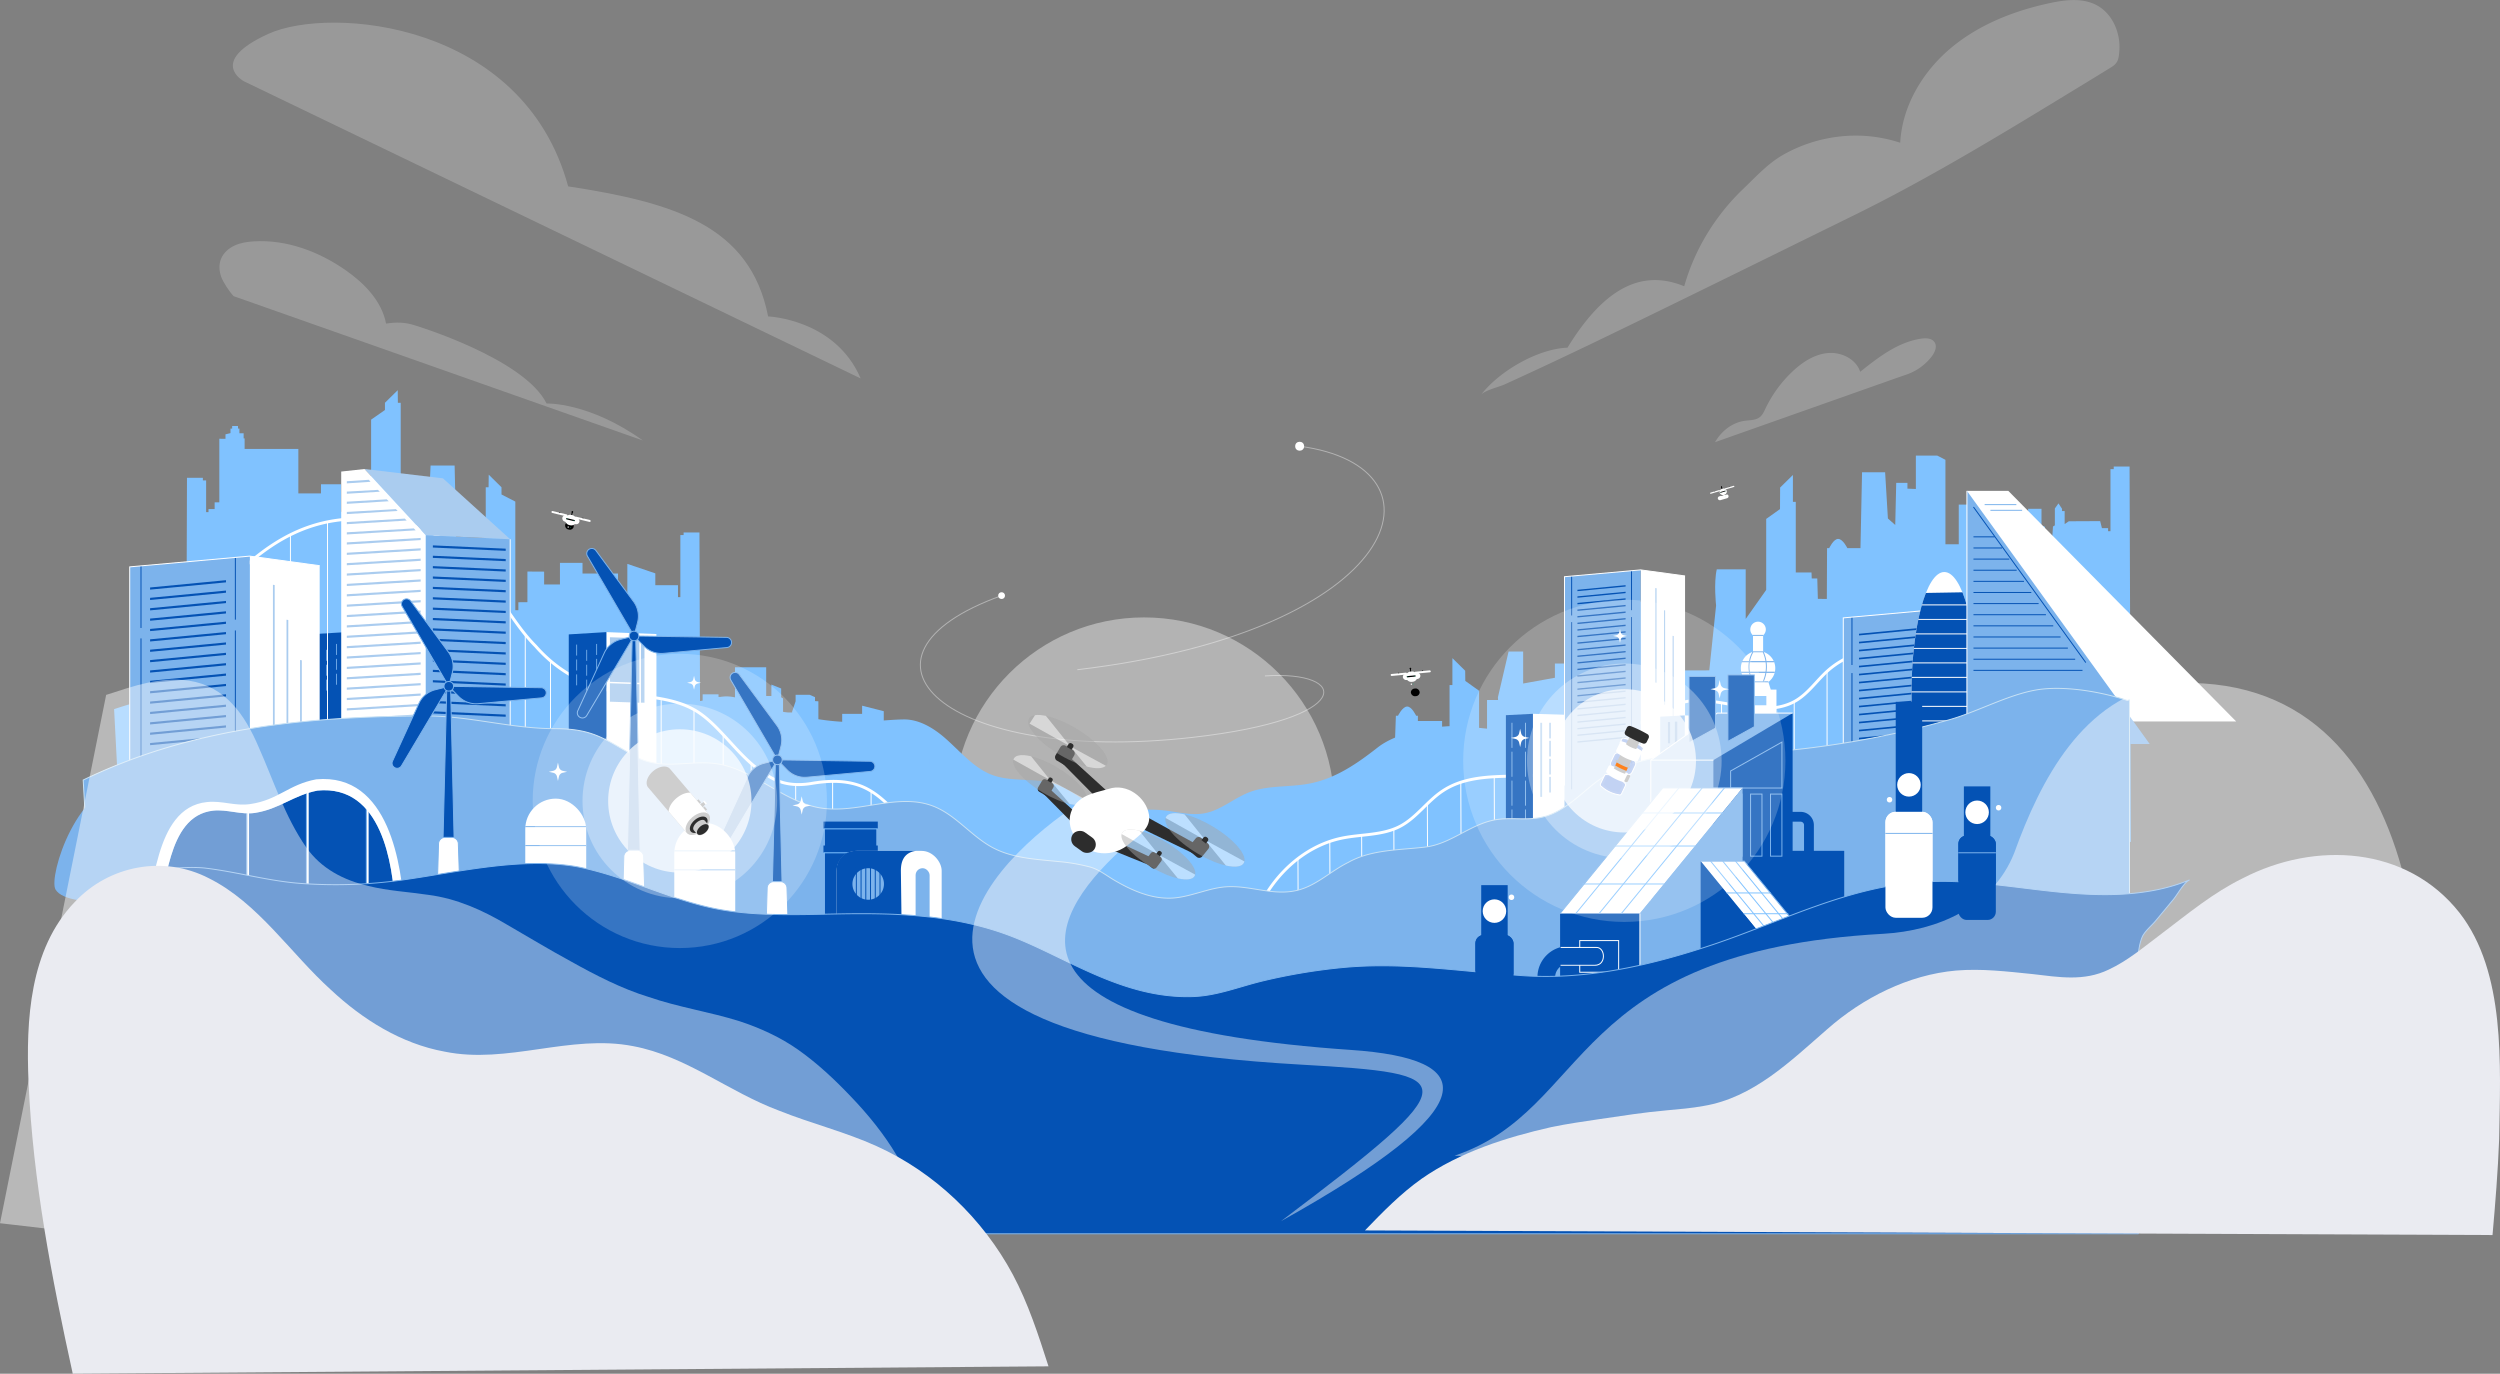 <?xml version="1.0" encoding="UTF-8"?> <svg xmlns="http://www.w3.org/2000/svg" xmlns:xlink="http://www.w3.org/1999/xlink" viewBox="0 0 2541.96 1396.77"><rect x="0" y="0" width="2541.96" height="1396.77" fill="#808080" stroke="none"/><defs><style>.cls-1,.cls-23,.cls-28,.cls-29,.cls-30,.cls-36,.cls-5,.cls-6{fill:#fff;}.cls-2{fill:#cecece;}.cls-3{fill:#a5a5a5;}.cls-4{isolation:isolate;}.cls-28,.cls-5{opacity:0.2;}.cls-6,.cls-7{opacity:0.4;}.cls-10,.cls-14,.cls-16,.cls-17,.cls-18,.cls-20,.cls-24,.cls-25,.cls-26,.cls-7,.cls-9{fill:none;}.cls-10,.cls-27,.cls-31,.cls-7,.cls-9{stroke:#fff;}.cls-10,.cls-14,.cls-16,.cls-17,.cls-18,.cls-19,.cls-22,.cls-23,.cls-24,.cls-25,.cls-26,.cls-27,.cls-31,.cls-7,.cls-9{stroke-miterlimit:10;}.cls-8{fill:#80c2ff;}.cls-9{stroke-width:3px;}.cls-11,.cls-22,.cls-27{fill:#0452b4;}.cls-12{fill:#aaccef;}.cls-13,.cls-19{fill:#7cb3ec;}.cls-14,.cls-25,.cls-26{stroke:#0452b4;}.cls-15{clip-path:url(#clip-path);}.cls-16,.cls-17,.cls-18,.cls-22,.cls-23{stroke:#7cb3ec;}.cls-17{stroke-width:1.27px;}.cls-18{stroke-width:1.24px;}.cls-19{stroke:#c7e1f4;}.cls-20{stroke:#000;stroke-linecap:round;stroke-linejoin:round;}.cls-21{fill:#02d587;}.cls-24{stroke:#80c2ff;}.cls-25{stroke-width:10px;}.cls-26{stroke-width:18px;}.cls-28{mix-blend-mode:lighten;}.cls-29{opacity:0.31;}.cls-29,.cls-30{mix-blend-mode:soft-light;}.cls-30{opacity:0.72;}.cls-31,.cls-32{fill:#afc3ef;}.cls-31{fill-opacity:0.61;}.cls-32{fill-opacity:0.19;}.cls-33{fill:#2d2d2d;}.cls-34{fill:#ff811a;}.cls-35{clip-path:url(#clip-path-2);}.cls-36{opacity:0.44;}.cls-37{opacity:0.47;}.cls-38{clip-path:url(#clip-path-3);}.cls-39{clip-path:url(#clip-path-4);}.cls-40{clip-path:url(#clip-path-5);}.cls-41{clip-path:url(#clip-path-6);}.cls-42{fill:#eaebf1;}</style><clipPath id="clip-path"><ellipse class="cls-1" cx="1976.94" cy="705.43" rx="33.35" ry="123.81"></ellipse></clipPath><clipPath id="clip-path-2"><path class="cls-2" d="M719.79,827.09l-37.73-44.32c-.14-.16-.29-.32-.44-.46a5.72,5.72,0,0,0-.37-.49c-3.36-4-11.06-2.91-17.19,2.31s-8.38,12.65-5,16.6a5.89,5.89,0,0,0,.42.45,6.12,6.12,0,0,0,.39.5L697.58,846a6.49,6.49,0,0,0,9.16.74l12.31-10.48A6.51,6.51,0,0,0,719.79,827.09Z"></path></clipPath><clipPath id="clip-path-3"><ellipse class="cls-3" cx="1067.76" cy="793.25" rx="14.71" ry="42.91" transform="translate(-161.28 1302) rotate(-59.1)"></ellipse></clipPath><clipPath id="clip-path-4"><ellipse class="cls-3" cx="1088.24" cy="758.93" rx="15.76" ry="45.98" transform="matrix(0.51, -0.86, 0.86, 0.51, -121.87, 1302.87)"></ellipse></clipPath><clipPath id="clip-path-5"><ellipse class="cls-3" cx="1225.24" cy="854.1" rx="15.76" ry="45.98" transform="translate(-136.9 1466.71) rotate(-59.1)"></ellipse></clipPath><clipPath id="clip-path-6"><ellipse class="cls-3" cx="1177.86" cy="868.93" rx="14.71" ry="42.91" transform="translate(-172.66 1433.27) rotate(-59.1)"></ellipse></clipPath></defs><g class="cls-4"><g id="Layer_2" data-name="Layer 2"><g id="Layer_1-2" data-name="Layer 1"><path class="cls-5" d="M1928.87,384.17l-185.1,65.45c6.68-11.5,17.67-20.2,30.87-21.83,5.13-.64,10.77-.5,14.79-3.74,2.69-2.16,4.14-5.46,5.63-8.57a127.36,127.36,0,0,1,27.68-37.92c10-9.37,22.13-17.35,35.77-18.58s28.67,6,32.9,19.06c18.68-14.9,38.59-30.34,62.24-33.73,4.81-.7,10.61-.44,13.33,3.59,3,4.39.36,10.36-2.86,14.56a54.7,54.7,0,0,1-24.85,18.12"></path><path class="cls-5" d="M1986.3,164.7c-33.84,19.37-68.12,38-103.06,55.1l-2.6,1.27c-61.69,30.29-123.3,60.74-185.06,90.87-55,26.85-110.11,53.69-165.88,79-5.5,2.5-20.45,6-24,10.72,18.52-24.21,57.7-46.93,88.1-48.16,35.83-58.34,73.84-80.9,118.7-62.41,10.6-37.68,31.82-72.14,60.1-99.14,13.24-12.64,25.17-26,41.28-35a149.93,149.93,0,0,1,53.94-17.8,144.41,144.41,0,0,1,64.28,6c2-37.27,22.66-72,51.22-96.05s64.38-38.13,100.88-45.94c15.79-3.38,33.1-5.47,47.41,2,16.31,8.52,24.7,28.28,23.3,46.63-.64,8.31-1.33,12.36-8.25,16.59s-14,8.59-21,12.88C2079.59,109.34,2033.36,137.78,1986.3,164.7Z"></path><path class="cls-5" d="M248.11,82.68l627,302.12C849.26,324.32,781,321.73,781,321.73,762.79,229.1,684.94,206,577.69,189.49,532,21.57,335.5,5.94,272.88,34.42S248.11,82.68,248.11,82.68Z"></path><path class="cls-5" d="M237.42,301.08,653.66,447.9c-54.95-39.3-97.92-37.63-97.92-37.63-22.74-46-134.37-79.61-134.37-79.61-9.93-3.16-18.52-3.16-28.83-1.64-4.34-22.77-21.86-40.81-40.84-54.1-27.36-19.16-60.45-31.6-93.79-29.49-6.61.42-13.29,1.43-19.32,4.19s-11.38,7.43-13.86,13.58c-2.31,5.74-1.94,12.34.15,18.18S233.26,296.49,237.42,301.08Z"></path><circle class="cls-6" cx="1163.27" cy="821.39" r="193.62"></circle><path class="cls-7" d="M1321.46,453.72c158.79,21,105.4,188-226.06,227.24"></path><circle class="cls-1" cx="1321.46" cy="453.72" r="4.54"></circle><path class="cls-7" d="M1018.4,605.61c-172.15,61.91-59.67,172.86,194.17,144.15,167.15-18.9,159.68-68.27,73.58-62.48"></path><circle class="cls-1" cx="1018.4" cy="605.61" r="3.43"></circle><path class="cls-8" d="M1178.17,823.53q3.55.24,7.17.67c13.06,1.58,26.57,5.21,39.84,2.64,17-3.29,30.15-16.09,47-22,18.31-6.41,39.37-4.34,59.09-8.1,27.2-5.17,49.43-21,69.56-36.74,18.94-14.85,53.24-21.38,77.05-21.74,19.86-.4,39.73,5.49,57.79,2.22,15.84-2.86,28.14-12.93,41.17-21.42,24.9-16.26,54.32-27.55,85.2-33.13,31.46-6.68,65.18-3,97.42-5A891.89,891.89,0,0,0,1954,646.71c29.13-8.53,61.9-27.89,91.68-31.06,25.8-2.75,58.52,3.12,82.93,11.48,0,.59,2.49-.86,2.49-.27V1166.3H139.25L116,721.06c109.63-36.72,227.46-31,341.79-31.55,41.29-.2,82.59.26,123.85,1.71,16.88.58,39.13-2.4,55.29,2,18.34,5,32.25,18.33,52.2,20.36,14.61,1.49,28.36-1.5,42.43-4.71,13.08-3,25.31,3.36,37.74,7.18,31.74,9.75,64.14,17.75,96.4,18.17,18,.24,35.53-2.43,52.83-2.72,16.26-.33,31.34,9.2,43.14,19.63,15,13.26,28.45,29.53,46.38,36.53,21,8.2,45,2.35,66.48,10.24,11.08,4.08,21,11.58,31.51,17.89a109.23,109.23,0,0,0,17.81,8.72c5.66,2.12,9.75,1.35,15.9.64C1152.29,823.69,1165.15,822.69,1178.17,823.53Z"></path><path class="cls-8" d="M462.25,473.36H437.81l-3.24,69.87-1.15-31.42h-3.86v-6.3l-3-.21v-3.1H410.75l-.52,3.62-2.79.82V409.55h-2.9l-.14-12.82-13,12.82v7.34l-14.06,9.79V534h-3.1V501.74h-9.1V498.2h-3.41v3.54H353.9v2.55s-3.41.21-3.41,0a36.53,36.53,0,0,0-1,16.1h-2.79v-28H326.35v9.27h-23V456.45H248.72V445.79h-1v-5.22h-4.29v-4.75H242v-2.7h-5.94v2.7h-1.71v4.57l-5.08,1.23v4.51H223v64.6h-4.76v6.89H212v3.11h-2.41V488.48h-3.31v-2.65H190.12l-1.29,392.1h275V543.86Z"></path><polygon class="cls-8" points="711.2 541.42 695.08 541.42 695.08 544.06 691.77 544.06 691.77 607.14 689.36 607.14 689.36 595.01 666.31 595.01 666.31 582.97 637.87 573.35 637.87 616.63 628.39 616.63 628.39 583.17 592.29 583.17 592.29 572.3 569.34 572.3 569.34 594.3 553.26 594.3 553.26 581.23 536.27 581.13 536.27 612.27 527.07 612.36 527.07 620.45 523.97 620.45 523.97 510.01 509.91 502.77 509.91 495.44 496.93 482.62 496.78 495.44 493.89 495.44 493.89 564.23 491.1 563.4 490.58 559.78 474.76 559.78 474.76 562.89 471.77 563.09 471.77 569.4 467.91 569.4 466.75 600.82 462.01 527.83 439.31 540.99 437.45 630.28 437.45 923.1 712.5 923.1 711.2 541.42"></polygon><polygon class="cls-8" points="2165.32 474.38 2149.2 474.38 2149.2 477.02 2145.89 477.02 2145.89 540.1 2143.48 540.1 2143.48 537 2137.21 537 2135.43 529.86 2103.55 530.02 2099.31 532.84 2099.31 519.66 2096.64 519.66 2096.64 517.34 2093.03 511.83 2089.35 517 2089.35 534.19 2087.44 535.32 2086.51 549.59 2079.28 549.59 2079.28 535.63 2075.76 534.29 2075.76 517.34 2062.14 517.34 2062.14 545.12 2035.79 545.12 2035.79 513.09 1991.62 513.09 1991.62 553.41 1978.08 553.41 1978.08 467.53 1969.72 463.22 1948.01 463.22 1948.01 497.19 1939.45 496.85 1939.45 490.99 1928.05 490.99 1927.05 533.78 1919.59 527.19 1916.76 480.22 1893.3 480.22 1891.57 563.24 1891.57 856.06 2166.62 856.06 2165.32 474.38"></polygon><polygon class="cls-8" points="986.52 800.17 963.17 800.17 961.79 781.79 944.68 781.94 944.69 767.78 940.83 767.78 940.83 761.48 937.84 761.27 937.84 758.17 922.02 758.17 921.5 761.79 918.71 762.62 918.5 798.76 901.69 798.63 901.69 754.17 898.59 754.17 898.59 723.14 876.58 717.53 876.58 725.87 856.32 725.87 856.32 759.02 848.36 759.02 842.45 747.86 835.75 759.02 832.11 759.02 832.11 713.08 828.7 712.87 828.7 708.84 823.22 706.46 808.96 706.46 808.96 713.07 805.45 723.46 805.45 724.39 796.19 724.39 796.19 710.13 794.28 708.99 794.28 700.04 784.33 696.08 784.33 707.65 779.05 707.65 779.05 678.48 747.32 678.48 747.32 730.9 742.57 730.9 742.57 737.8 736.29 737.8 736.29 740.9 733.88 740.9 733.88 708.65 730.58 708.65 730.58 706.01 714.45 706.01 713.16 1056.86 988.21 1056.86 986.52 800.17"></polygon><path class="cls-8" d="M1264.23,898.05H1248.1v2.64h-3.31v32.25h-2.4v-3.1h-6.28v-6.9h-4.75V873.53h-6.29V869l-5.08-1.23v-4.57h-1.72v-2.69h-5.93v2.69h-1.45V868h-4.29v5.22H1203v1.45h-3.41v43.74l-55.64-.25-2.84,5h-7.24V909.21l-3.51-1.34V877.75h-14.27l-5.47,34.8v4l-3.42.21-6.23-5.56h-16.68l-6.23,8.87h-1.76V917h-6.72v-3.1h-5.06v10.75h-1.14v8h-2.79s2.69-24.24-1-38.09c0,.21-3.42,0-3.42,0V892h-7.85v-3.54h-3.41V892h-9.1v54.3h-3.1V867.06l-14.06-10-.1-21.89-13-12.81,0,27.37h-2.9v78.77l-2.79-.82-.51-3.62H983.52v3.1l-3,.21v6.3h-3.86l-1.15,21.74-4.65-51.65h-2.22s-4.37-9.53-9.17-9.37-9.23,9.37-9.23,9.37h-2.17l-1.86,52.28v146.23h319.31Z"></path><path class="cls-8" d="M1735.37,722.18h-16.13v2.64h-3.3v32.25h-2.41V754h-6.28v-6.9h-4.75V697.66h-6.29v-4.51l-5.08-1.24v-4.57h-1.72v-2.69h-5.93v2.69H1682v4.75h-4.29v5.22h-3.56v1.45h-3.41v43.75l-55.64-.26-2.84,5h-7.24v-14l-3.51-1.34-4.35-48.53h-9.91l-5.48,53.22v4l-3.41.2-6.24-5.56h-16.67l-6.24,8.87h-1.76v-3.1h-6.72V738h-5.06v10.75h-1.14v8h-2.79s1.16-10.5.9-45H1512v58.59h-8.11v-68l-14-10-.11-10.33-13-12.82,0,27.37h-2.9v56l-7.59-.43v-19h-24.62v-5.36h-1.78s-4.37-9.53-9.18-9.37-9.23,9.37-9.23,9.37h-2.17l-1.86,52.28V926.44h319.31Z"></path><path class="cls-8" d="M1902.44,557.33h-24.1s-4.42-9.22-9.23-9.38-9.18,9.38-9.18,9.38h-2.21L1857.5,609l-9.13-.09-.6-20.74h-5.62l-.24-6.08h-16V510.3H1823l0-27.37-13,12.81-.11,21.89-14.05,10v72.19L1775,629.32V578.88H1745.6c-3.23,14-.71,36.8-.71,36.8l-10.17,97.12v-8h-1.14V694.09h-5.07v3.11h-6.71v3.1l-27.67-18-6.65-22.22h-5.32L1681,612.05h-13.27v30.11l-3.52,1.35v10.82H1657l-20.75-1.91-.33,44.42-37.4,1.73v-8h-3.41V674.69H1581v14.44L1548.71,695V662.47h-14.8L1523.06,709l9.56,173.53h371.94Z"></path><path class="cls-9" d="M1276.45,930.93c15.09-38.15,47.84-70.44,88-78.74,19.8-4.09,41.22-2.62,59.12-12,16.56-8.68,27.46-25.34,43-35.75,38.72-26,92.9-6.5,136.16-23.85,21.52-8.63,38.22-25.34,56.29-39.27,8.87-6.83,18.19-13.13,28.53-17.53,11.52-4.89,21-10.6,34.09-11.32,17.65-1,35.06,3.68,52.54,6.25s36.39,2.79,51.64-6.15c12.78-7.49,21.31-20.39,32.29-30.33a86.56,86.56,0,0,1,75.49-20"></path><line class="cls-10" x1="1857.73" y1="682.24" x2="1857.73" y2="771.57"></line><line class="cls-10" x1="1824.32" y1="713.42" x2="1824.32" y2="771.57"></line><line class="cls-10" x1="1789.45" y1="720.1" x2="1789.45" y2="771.57"></line><line class="cls-10" x1="1750.44" y1="714.06" x2="1750.44" y2="771.57"></line><line class="cls-10" x1="1721.65" y1="712.47" x2="1721.87" y2="771.57"></line><line class="cls-10" x1="1519.31" y1="790.63" x2="1519.53" y2="849.73"></line><line class="cls-10" x1="1485.32" y1="795.63" x2="1485.54" y2="854.74"></line><line class="cls-10" x1="1451.3" y1="816.53" x2="1451.53" y2="875.63"></line><line class="cls-10" x1="1417.24" y1="843.87" x2="1417.46" y2="902.97"></line><line class="cls-10" x1="1384.49" y1="849.73" x2="1384.72" y2="908.84"></line><line class="cls-10" x1="1352.11" y1="855.56" x2="1352.34" y2="914.66"></line><line class="cls-10" x1="1319.74" y1="873.42" x2="1319.96" y2="932.53"></line><polygon class="cls-1" points="403.02 860.74 352.1 863.17 352.1 642.72 403.02 644.69 403.02 860.74"></polygon><polygon class="cls-11" points="352.1 859.2 313.89 856.33 313.89 645.04 352.1 642.72 352.1 859.2"></polygon><polygon class="cls-12" points="385.66 694.24 355.73 693.23 355.73 647.94 385.66 648.96 385.66 694.24"></polygon><polygon class="cls-12" points="385.66 714.48 355.73 713.47 355.73 694.71 385.66 695.72 385.66 714.48"></polygon><polygon class="cls-12" points="390.87 714.51 387.29 714.45 387.29 648.93 390.87 648.99 390.87 714.51"></polygon><polygon class="cls-13" points="322.36 666.54 321.49 666.57 321.49 655.42 322.36 655.39 322.36 666.54"></polygon><polygon class="cls-13" points="322.36 681.69 321.49 681.72 321.49 670.57 322.36 670.54 322.36 681.69"></polygon><polygon class="cls-13" points="322.36 696.85 321.49 696.87 321.49 685.72 322.36 685.7 322.36 696.85"></polygon><polygon class="cls-13" points="342.66 665.9 341.79 665.93 341.79 654.78 342.66 654.75 342.66 665.9"></polygon><polygon class="cls-13" points="342.66 681.05 341.79 681.08 341.79 669.93 342.66 669.9 342.66 681.05"></polygon><polygon class="cls-13" points="342.66 696.21 341.79 696.23 341.79 685.08 342.66 685.06 342.66 696.21"></polygon><polygon class="cls-13" points="332.56 671.87 331.69 671.9 331.69 660.75 332.56 660.72 332.56 671.87"></polygon><polygon class="cls-13" points="332.56 687.02 331.69 687.05 331.69 675.9 332.56 675.88 332.56 687.02"></polygon><polygon class="cls-13" points="332.56 702.18 331.69 702.2 331.69 691.05 332.56 691.03 332.56 702.18"></polygon><polygon class="cls-1" points="2023.17 885.5 1968.29 884.3 1968.29 619.82 2023.17 627.35 2023.17 885.5"></polygon><polygon class="cls-13" points="1968.29 988.14 1874.21 990.24 1874.21 628.26 1968.29 619.82 1968.29 988.14"></polygon><polygon class="cls-12" points="1986.52 642.28 1987.89 642.52 1987.89 759.25 1986.52 759.01 1986.52 642.28"></polygon><polygon class="cls-12" points="1997.17 669.69 1998.54 669.92 1998.54 786.65 1997.17 786.41 1997.17 669.69"></polygon><polygon class="cls-12" points="2007.79 701.29 2009.16 701.53 2009.16 818.25 2007.79 818.02 2007.79 701.29"></polygon><polygon class="cls-11" points="1949.7 640.4 1890.19 646.1 1890.19 644.4 1949.7 638.7 1949.7 640.4"></polygon><polygon class="cls-11" points="1949.7 648.53 1890.19 654.23 1890.19 652.54 1949.7 646.83 1949.7 648.53"></polygon><polygon class="cls-11" points="1949.7 656.66 1890.19 662.37 1890.19 660.67 1949.7 654.96 1949.7 656.66"></polygon><polygon class="cls-11" points="1949.7 664.79 1890.19 670.5 1890.19 668.8 1949.7 663.1 1949.7 664.79"></polygon><polygon class="cls-11" points="1949.7 672.92 1890.19 678.63 1890.19 676.93 1949.7 671.23 1949.7 672.92"></polygon><polygon class="cls-11" points="1949.7 681.06 1890.19 686.76 1890.19 685.07 1949.7 679.36 1949.7 681.06"></polygon><polygon class="cls-11" points="1949.7 689.19 1890.19 694.89 1890.19 693.2 1949.7 687.49 1949.7 689.19"></polygon><polygon class="cls-11" points="1949.7 697.32 1890.19 703.03 1890.19 701.33 1949.7 695.63 1949.7 697.32"></polygon><polygon class="cls-11" points="1949.7 705.45 1890.19 711.16 1890.19 709.46 1949.7 703.76 1949.7 705.45"></polygon><polygon class="cls-11" points="1949.7 713.59 1890.19 719.29 1890.19 717.6 1949.7 711.89 1949.7 713.59"></polygon><polygon class="cls-11" points="1949.7 721.72 1890.19 727.42 1890.19 725.73 1949.7 720.02 1949.7 721.72"></polygon><polygon class="cls-11" points="1949.7 729.85 1890.19 735.56 1890.19 733.86 1949.7 728.15 1949.7 729.85"></polygon><polygon class="cls-11" points="1949.7 737.98 1890.19 743.69 1890.19 741.99 1949.7 736.29 1949.7 737.98"></polygon><polygon class="cls-11" points="1949.7 746.12 1890.19 751.82 1890.19 750.12 1949.7 744.42 1949.7 746.12"></polygon><polygon class="cls-11" points="1949.7 754.25 1890.19 759.95 1890.19 758.26 1949.7 752.55 1949.7 754.25"></polygon><polygon class="cls-11" points="1949.7 762.38 1890.19 768.09 1890.19 766.39 1949.7 760.68 1949.7 762.38"></polygon><polygon class="cls-11" points="1949.7 770.51 1890.19 776.22 1890.19 774.52 1949.7 768.82 1949.7 770.51"></polygon><polygon class="cls-11" points="1949.7 778.64 1890.19 784.35 1890.19 782.65 1949.7 776.95 1949.7 778.64"></polygon><polygon class="cls-11" points="1949.7 786.78 1890.19 792.48 1890.19 790.78 1949.7 785.08 1949.7 786.78"></polygon><polygon class="cls-11" points="1949.7 794.91 1890.19 800.61 1890.19 798.92 1949.7 793.21 1949.7 794.91"></polygon><polygon class="cls-11" points="1949.7 803.04 1890.19 808.75 1890.19 807.05 1949.7 801.34 1949.7 803.04"></polygon><polygon class="cls-11" points="1949.7 811.17 1890.19 816.88 1890.19 815.18 1949.7 809.48 1949.7 811.17"></polygon><polygon class="cls-11" points="1949.7 819.31 1890.19 825.01 1890.19 823.31 1949.7 817.61 1949.7 819.31"></polygon><polygon class="cls-11" points="1949.7 827.65 1890.19 833.35 1890.19 831.65 1949.7 825.95 1949.7 827.65"></polygon><line class="cls-14" x1="1957.04" y1="678.11" x2="1957.04" y2="884.72"></line><line class="cls-14" x1="1883.05" y1="684.36" x2="1883.05" y2="890.96"></line><line class="cls-14" x1="1883.05" y1="627.59" x2="1883.05" y2="676.16"></line><line class="cls-14" x1="1957.04" y1="621.06" x2="1957.04" y2="669.63"></line><polyline class="cls-10" points="1874.21 886.41 1874.21 628.26 1968.29 619.82 2023.17 627.35"></polyline><path class="cls-9" d="M190.73,636.88c68.08-78.48,117.39-123.25,215.42-105.6A133.19,133.19,0,0,1,492,587.33c20.32,25.24,33.36,50.33,52.54,69.56,19.56,22.32,44.18,37.6,75.16,45.24,29.9,7.38,62.4,4.9,88.64,21,24.46,15.06,43.46,48,69.36,63.52,14.81,10.92,31,12.76,47.69,9.91,15.39-2.62,31.6-3.41,47,1.63,16.08,5.27,29,17.51,40.72,30.62,14.62,16.3,26.63,36.18,33.16,58"></path><line class="cls-10" x1="735.31" y1="747.43" x2="735.31" y2="831.77"></line><line class="cls-10" x1="763.79" y1="776.49" x2="763.79" y2="833.4"></line><line class="cls-10" x1="705.65" y1="721.87" x2="705.65" y2="829.86"></line><line class="cls-10" x1="672.28" y1="711.91" x2="672.31" y2="829.2"></line><line class="cls-10" x1="596.71" y1="693.78" x2="596.76" y2="825.57"></line><line class="cls-10" x1="559.71" y1="671.9" x2="559.71" y2="825.06"></line><line class="cls-10" x1="423.38" y1="535.64" x2="423.38" y2="817.78"></line><line class="cls-10" x1="809.03" y1="797.74" x2="809.03" y2="832.05"></line><line class="cls-10" x1="846.59" y1="794.88" x2="846.59" y2="829.19"></line><line class="cls-10" x1="885.72" y1="805.24" x2="885.72" y2="839.55"></line><line class="cls-10" x1="503.85" y1="604.7" x2="503.88" y2="831.35"></line><line class="cls-10" x1="534.08" y1="645.22" x2="534.11" y2="835.78"></line><line class="cls-10" x1="388.36" y1="528.69" x2="388.36" y2="816.18"></line><line class="cls-10" x1="351.58" y1="527" x2="351.58" y2="814.49"></line><line class="cls-10" x1="332.99" y1="531.45" x2="332.99" y2="813.02"></line><line class="cls-10" x1="295.31" y1="543.42" x2="295.31" y2="813.02"></line><polygon class="cls-13" points="432.84 899.56 518.75 899.56 518.75 548.3 432.84 544.18 432.84 899.56"></polygon><polygon class="cls-12" points="518.75 548.3 450.38 486.37 370.63 476.88 432.84 544.18 518.75 548.3"></polygon><polygon class="cls-1" points="370.63 476.88 432.84 544.18 432.84 899.56 346.94 899.56 346.94 552.7 346.94 479.46 370.63 476.88"></polygon><polygon class="cls-12" points="352.64 491.49 376.75 489.89 374.99 487.84 352.64 489.29 352.64 491.49"></polygon><polygon class="cls-12" points="352.64 502.05 386.2 499.97 384.26 498.08 352.64 499.85 352.64 502.05"></polygon><polygon class="cls-12" points="352.64 512.31 395.27 509.68 393.22 507.71 352.64 510.11 352.64 512.31"></polygon><polygon class="cls-12" points="352.64 522.72 404.3 519.56 402.58 517.66 352.64 520.52 352.64 522.72"></polygon><polygon class="cls-12" points="352.64 532.99 413.52 529.28 411.53 527.3 352.64 530.79 352.64 532.99"></polygon><polygon class="cls-12" points="352.64 543.42 422.63 539.25 420.74 537.27 352.64 541.22 352.64 543.42"></polygon><polygon class="cls-12" points="352.64 553.68 427.72 549.15 427.72 546.95 352.64 551.48 352.64 553.68"></polygon><polygon class="cls-12" points="352.64 564.22 427.72 559.7 427.72 557.5 352.64 562.02 352.64 564.22"></polygon><polygon class="cls-12" points="352.64 574.77 427.72 570.24 427.72 568.04 352.64 572.57 352.64 574.77"></polygon><polygon class="cls-12" points="352.64 585.31 427.72 580.79 427.72 578.59 352.64 583.11 352.64 585.31"></polygon><polygon class="cls-12" points="352.64 595.86 427.72 591.33 427.72 589.13 352.64 593.66 352.64 595.86"></polygon><polygon class="cls-12" points="352.64 606.4 427.72 601.88 427.72 599.68 352.64 604.2 352.64 606.4"></polygon><polygon class="cls-12" points="352.64 616.95 427.72 612.42 427.72 610.22 352.64 614.75 352.64 616.95"></polygon><polygon class="cls-12" points="352.64 627.49 427.72 622.97 427.72 620.77 352.64 625.29 352.64 627.49"></polygon><polygon class="cls-12" points="352.64 638.04 427.72 633.51 427.72 631.31 352.64 635.84 352.64 638.04"></polygon><polygon class="cls-12" points="352.64 648.58 427.72 644.06 427.72 641.86 352.64 646.38 352.64 648.58"></polygon><polygon class="cls-12" points="352.64 659.13 427.72 654.6 427.72 652.4 352.64 656.93 352.64 659.13"></polygon><polygon class="cls-12" points="352.64 669.67 427.72 665.14 427.72 662.95 352.64 667.47 352.64 669.67"></polygon><polygon class="cls-12" points="352.64 680.22 427.72 675.69 427.72 673.49 352.64 678.01 352.64 680.22"></polygon><polygon class="cls-12" points="352.64 690.76 427.72 686.24 427.72 684.03 352.64 688.56 352.64 690.76"></polygon><polygon class="cls-12" points="352.64 701.3 427.72 696.78 427.72 694.58 352.64 699.11 352.64 701.3"></polygon><polygon class="cls-12" points="352.64 711.85 427.72 707.32 427.72 705.12 352.64 709.65 352.64 711.85"></polygon><polygon class="cls-12" points="352.64 722.39 427.72 717.87 427.72 715.67 352.64 720.19 352.64 722.39"></polygon><polygon class="cls-12" points="352.64 732.94 427.72 728.41 427.72 726.21 352.64 730.74 352.64 732.94"></polygon><polygon class="cls-12" points="352.64 743.48 427.72 738.96 427.72 736.76 352.64 741.28 352.64 743.48"></polygon><polygon class="cls-12" points="352.64 754.03 427.72 749.5 427.72 747.3 352.64 751.83 352.64 754.03"></polygon><polygon class="cls-12" points="352.64 764.57 427.72 760.05 427.72 757.85 352.64 762.37 352.64 764.57"></polygon><polygon class="cls-12" points="352.64 775.12 427.72 770.59 427.72 768.39 352.64 772.92 352.64 775.12"></polygon><polygon class="cls-12" points="350.93 783.85 427.72 781.21 427.72 778.07 350.93 780.71 350.93 783.85"></polygon><polygon class="cls-11" points="440.13 556.72 514.19 560.08 514.19 557.88 440.13 554.52 440.13 556.72"></polygon><polygon class="cls-11" points="440.13 567.26 514.19 570.62 514.19 568.42 440.13 565.06 440.13 567.26"></polygon><polygon class="cls-11" points="440.13 577.81 514.19 581.16 514.19 578.97 440.13 575.61 440.13 577.81"></polygon><polygon class="cls-11" points="440.13 588.35 514.19 591.71 514.19 589.51 440.13 586.15 440.13 588.35"></polygon><polygon class="cls-11" points="440.13 598.9 514.19 602.25 514.19 600.05 440.13 596.7 440.13 598.9"></polygon><polygon class="cls-11" points="440.13 609.44 514.19 612.8 514.19 610.6 440.13 607.24 440.13 609.44"></polygon><polygon class="cls-11" points="440.13 619.99 514.19 623.34 514.19 621.14 440.13 617.79 440.13 619.99"></polygon><polygon class="cls-11" points="440.13 630.53 514.19 633.89 514.19 631.69 440.13 628.33 440.13 630.53"></polygon><polygon class="cls-11" points="440.13 641.08 514.19 644.43 514.19 642.23 440.13 638.88 440.13 641.08"></polygon><polygon class="cls-11" points="440.13 651.62 514.19 654.98 514.19 652.78 440.13 649.42 440.13 651.62"></polygon><polygon class="cls-11" points="440.13 662.17 514.19 665.52 514.19 663.32 440.13 659.97 440.13 662.17"></polygon><polygon class="cls-11" points="440.13 672.71 514.19 676.07 514.19 673.87 440.13 670.51 440.13 672.71"></polygon><polygon class="cls-11" points="440.13 683.26 514.19 686.61 514.19 684.41 440.13 681.06 440.13 683.26"></polygon><polygon class="cls-11" points="440.13 693.8 514.19 697.16 514.19 694.96 440.13 691.6 440.13 693.8"></polygon><polygon class="cls-11" points="440.13 704.35 514.19 707.7 514.19 705.5 440.13 702.15 440.13 704.35"></polygon><polygon class="cls-11" points="440.13 714.89 514.19 718.25 514.19 716.05 440.13 712.69 440.13 714.89"></polygon><polygon class="cls-11" points="440.13 725.44 514.19 728.79 514.19 726.59 440.13 723.24 440.13 725.44"></polygon><polygon class="cls-11" points="440.13 735.98 514.19 739.34 514.19 737.14 440.13 733.78 440.13 735.98"></polygon><polygon class="cls-11" points="440.13 746.53 514.19 749.88 514.19 747.68 440.13 744.33 440.13 746.53"></polygon><polygon class="cls-11" points="440.13 757.07 514.19 760.43 514.19 758.23 440.13 754.87 440.13 757.07"></polygon><polygon class="cls-11" points="440.13 767.62 514.19 770.97 514.19 768.77 440.13 765.41 440.13 767.62"></polygon><polygon class="cls-11" points="440.13 778.16 514.19 781.52 514.19 779.32 440.13 775.96 440.13 778.16"></polygon><polygon class="cls-11" points="440.13 788.71 514.19 792.06 514.19 789.86 440.13 786.5 440.13 788.71"></polygon><polygon class="cls-11" points="439.85 800.28 514.19 803.57 514.19 800.43 439.85 797.14 439.85 800.28"></polygon><line class="cls-10" x1="518.75" y1="548.3" x2="518.75" y2="899.56"></line><polygon class="cls-1" points="325.05 909.94 253.88 908.4 253.88 565.45 325.05 575.21 325.05 909.94"></polygon><polygon class="cls-13" points="253.88 908.4 131.89 911.12 131.89 576.39 253.88 565.45 253.88 908.4"></polygon><polygon class="cls-12" points="277.52 594.58 279.3 594.88 279.3 746.24 277.52 745.93 277.52 594.58"></polygon><polygon class="cls-12" points="291.33 630.11 293.12 630.41 293.12 781.77 291.33 781.47 291.33 630.11"></polygon><polygon class="cls-12" points="305.1 671.09 306.89 671.39 306.89 822.75 305.1 822.45 305.1 671.09"></polygon><polygon class="cls-11" points="229.78 592.13 152.61 599.52 152.61 597.33 229.78 589.93 229.78 592.13"></polygon><polygon class="cls-11" points="229.78 602.67 152.61 610.07 152.61 607.87 229.78 600.47 229.78 602.67"></polygon><polygon class="cls-11" points="229.78 613.22 152.61 620.62 152.61 618.41 229.78 611.02 229.78 613.22"></polygon><polygon class="cls-11" points="229.78 623.76 152.61 631.16 152.61 628.96 229.78 621.56 229.78 623.76"></polygon><polygon class="cls-11" points="229.78 634.31 152.61 641.7 152.61 639.5 229.78 632.11 229.78 634.31"></polygon><polygon class="cls-11" points="229.78 644.85 152.61 652.25 152.61 650.05 229.78 642.65 229.78 644.85"></polygon><polygon class="cls-11" points="229.78 655.4 152.61 662.79 152.61 660.59 229.78 653.2 229.78 655.4"></polygon><polygon class="cls-11" points="229.78 665.94 152.61 673.34 152.61 671.14 229.78 663.74 229.78 665.94"></polygon><polygon class="cls-11" points="229.78 676.49 152.61 683.88 152.61 681.68 229.78 674.29 229.78 676.49"></polygon><polygon class="cls-11" points="229.78 687.03 152.61 694.43 152.61 692.23 229.78 684.83 229.78 687.03"></polygon><polygon class="cls-11" points="229.78 697.58 152.61 704.97 152.61 702.77 229.78 695.38 229.78 697.58"></polygon><polygon class="cls-11" points="229.78 708.12 152.61 715.52 152.61 713.32 229.78 705.92 229.78 708.12"></polygon><polygon class="cls-11" points="229.78 718.66 152.61 726.06 152.61 723.86 229.78 716.47 229.78 718.66"></polygon><polygon class="cls-11" points="229.78 729.21 152.61 736.61 152.61 734.41 229.78 727.01 229.78 729.21"></polygon><polygon class="cls-11" points="229.78 739.75 152.61 747.15 152.61 744.95 229.78 737.55 229.78 739.75"></polygon><polygon class="cls-11" points="229.78 750.3 152.61 757.7 152.61 755.5 229.78 748.1 229.78 750.3"></polygon><polygon class="cls-11" points="229.78 760.84 152.61 768.24 152.61 766.04 229.78 758.64 229.78 760.84"></polygon><polygon class="cls-11" points="229.78 771.39 152.61 778.79 152.61 776.59 229.78 769.19 229.78 771.39"></polygon><polygon class="cls-11" points="229.78 781.93 152.61 789.33 152.61 787.13 229.78 779.73 229.78 781.93"></polygon><polygon class="cls-11" points="229.78 792.48 152.61 799.88 152.61 797.68 229.78 790.28 229.78 792.48"></polygon><polygon class="cls-11" points="229.78 803.02 152.61 810.42 152.61 808.22 229.78 800.82 229.78 803.02"></polygon><polygon class="cls-11" points="229.78 813.57 152.61 820.97 152.61 818.76 229.78 811.37 229.78 813.57"></polygon><polygon class="cls-11" points="229.78 824.11 152.61 831.51 152.61 829.31 229.78 821.91 229.78 824.11"></polygon><polygon class="cls-11" points="229.78 834.93 152.61 842.33 152.61 840.13 229.78 832.73 229.78 834.93"></polygon><line class="cls-14" x1="239.3" y1="641.03" x2="239.3" y2="908.93"></line><line class="cls-14" x1="143.36" y1="649.13" x2="143.36" y2="917.03"></line><line class="cls-14" x1="143.36" y1="575.53" x2="143.36" y2="638.5"></line><line class="cls-14" x1="239.3" y1="567.05" x2="239.3" y2="630.03"></line><polyline class="cls-10" points="131.89 911.12 131.89 576.39 253.88 565.45 325.05 575.21"></polyline><ellipse class="cls-1" cx="1976.94" cy="705.43" rx="33.35" ry="123.81"></ellipse><g class="cls-15"><path class="cls-11" d="M1997.48,602.21a218.34,218.34,0,0,1,20.66,97,213.5,213.5,0,0,1-8.24,54l-61.73.64A223.83,223.83,0,0,1,1952.45,603Z"></path><line class="cls-10" x1="1926.78" y1="615.06" x2="2018.4" y2="615.06"></line><line class="cls-10" x1="1926.78" y1="629.8" x2="2018.4" y2="629.8"></line><line class="cls-10" x1="1926.78" y1="644.54" x2="2018.4" y2="644.54"></line><line class="cls-10" x1="1926.78" y1="659.28" x2="2018.4" y2="659.28"></line><line class="cls-10" x1="1926.78" y1="674.02" x2="2018.4" y2="674.02"></line><line class="cls-10" x1="1926.78" y1="688.76" x2="2018.4" y2="688.76"></line><line class="cls-10" x1="1926.78" y1="703.5" x2="2018.4" y2="703.5"></line><line class="cls-10" x1="1926.78" y1="718.24" x2="2018.4" y2="718.24"></line><line class="cls-10" x1="1926.78" y1="732.98" x2="2018.4" y2="732.98"></line></g><path class="cls-1" d="M1800.49,701.18l-2.42-7.73a17.49,17.49,0,0,0-5.36-30.71V646a7.89,7.89,0,1,0-10.28,0v16.72a17.49,17.49,0,0,0-5.59,30.53l-2.5,7.91h-5.13v91.19h10.28V735.22H1796v57.15h10.28V701.18ZM1796,717.11h-16.54v-9.43H1796Z"></path><line class="cls-16" x1="1782.43" y1="646.05" x2="1792.71" y2="646.05"></line><line class="cls-16" x1="1776.84" y1="693.25" x2="1798.07" y2="693.25"></line><line class="cls-17" x1="1770.35" y1="683.59" x2="1804.57" y2="683.59"></line><line class="cls-18" x1="1771.18" y1="672.76" x2="1803.73" y2="672.76"></line><path class="cls-16" d="M1782.43,693.25a30.32,30.32,0,0,1,0-30.51h10.28a36.54,36.54,0,0,1,0,30.51"></path><rect class="cls-1" x="1777.4" y="744.4" width="20.67" height="11.8"></rect><polygon class="cls-1" points="1605.48 855.97 1558.64 857.71 1558.64 725.78 1605.48 727.2 1605.48 855.97"></polygon><polygon class="cls-11" points="1558.64 857.71 1531.17 855.97 1531.17 727.2 1558.64 725.78 1558.64 857.71"></polygon><rect class="cls-12" x="1575.12" y="734.91" width="1.89" height="15.91"></rect><rect class="cls-12" x="1575.12" y="753.24" width="1.89" height="15.91"></rect><rect class="cls-12" x="1575.12" y="771.57" width="1.89" height="15.91"></rect><rect class="cls-12" x="1575.12" y="789.9" width="1.89" height="15.91"></rect><rect class="cls-13" x="1536.86" y="734.9" width="0.94" height="25.51"></rect><rect class="cls-13" x="1536.86" y="764.3" width="0.94" height="25.51"></rect><rect class="cls-13" x="1536.86" y="793.69" width="0.94" height="25.51"></rect><rect class="cls-13" x="1536.86" y="823.09" width="0.94" height="25.51"></rect><rect class="cls-13" x="1550.59" y="734.9" width="0.94" height="25.51"></rect><rect class="cls-13" x="1550.59" y="764.3" width="0.94" height="25.51"></rect><rect class="cls-13" x="1550.59" y="793.69" width="0.94" height="25.51"></rect><rect class="cls-13" x="1550.59" y="823.09" width="0.94" height="25.51"></rect><rect class="cls-12" x="1566.1" y="734.91" width="1.9" height="75.33"></rect><rect class="cls-12" x="1598.05" y="735.37" width="1.78" height="75.33"></rect><polygon class="cls-1" points="2060.25 733.55 1999.93 499.1 2042.01 499.1 2273.7 733.55 2060.25 733.55"></polygon><polygon class="cls-13" points="1999.93 756.46 1999.93 499.1 2185.78 756.46 1999.93 756.46"></polygon><line class="cls-14" x1="2006.59" y1="545.85" x2="2028.18" y2="545.85"></line><line class="cls-14" x1="2006.59" y1="557.17" x2="2035.62" y2="557.17"></line><line class="cls-14" x1="2006.59" y1="568.48" x2="2043.06" y2="568.48"></line><line class="cls-14" x1="2006.59" y1="579.79" x2="2050.5" y2="579.79"></line><line class="cls-14" x1="2006.59" y1="591.1" x2="2057.94" y2="591.1"></line><line class="cls-14" x1="2006.59" y1="602.42" x2="2065.38" y2="602.42"></line><line class="cls-14" x1="2006.59" y1="613.73" x2="2072.82" y2="613.73"></line><line class="cls-14" x1="2006.59" y1="625.04" x2="2080.26" y2="625.04"></line><line class="cls-14" x1="2006.59" y1="636.35" x2="2087.7" y2="636.35"></line><line class="cls-14" x1="2006.59" y1="647.67" x2="2095.14" y2="647.67"></line><line class="cls-14" x1="2006.59" y1="658.98" x2="2102.58" y2="658.98"></line><line class="cls-14" x1="2006.59" y1="670.29" x2="2110.01" y2="670.29"></line><line class="cls-14" x1="2006.59" y1="681.6" x2="2117.45" y2="681.6"></line><line class="cls-14" x1="2120.81" y1="673.7" x2="2006.59" y2="515.51"></line><line class="cls-16" x1="2017.94" y1="513.09" x2="2050.19" y2="513.09"></line><line class="cls-16" x1="2023.82" y1="518.87" x2="2056.07" y2="518.87"></line><line class="cls-10" x1="1999.93" y1="499.1" x2="1999.93" y2="756.46"></line><polygon class="cls-1" points="1713.34 798.07 1668.17 797.09 1668.17 579.45 1713.34 585.64 1713.34 798.07"></polygon><polygon class="cls-13" points="1668.17 882.53 1590.75 884.26 1590.75 586.39 1668.17 579.45 1668.17 882.53"></polygon><polygon class="cls-12" points="1683.17 597.94 1684.3 598.13 1684.3 694.18 1683.17 693.99 1683.17 597.94"></polygon><polygon class="cls-12" points="1691.94 620.49 1693.07 620.68 1693.07 716.73 1691.94 716.54 1691.94 620.49"></polygon><polygon class="cls-12" points="1700.67 646.49 1701.81 646.68 1701.81 742.74 1700.67 742.54 1700.67 646.49"></polygon><polygon class="cls-11" points="1652.88 596.38 1603.9 601.08 1603.9 599.68 1652.88 594.99 1652.88 596.38"></polygon><polygon class="cls-11" points="1652.88 603.07 1603.9 607.77 1603.9 606.37 1652.88 601.68 1652.88 603.07"></polygon><polygon class="cls-11" points="1652.88 609.76 1603.9 614.46 1603.9 613.06 1652.88 608.37 1652.88 609.76"></polygon><polygon class="cls-11" points="1652.88 616.46 1603.9 621.15 1603.9 619.75 1652.88 615.06 1652.88 616.46"></polygon><polygon class="cls-11" points="1652.88 623.15 1603.9 627.84 1603.9 626.45 1652.88 621.75 1652.88 623.15"></polygon><polygon class="cls-11" points="1652.88 629.84 1603.9 634.53 1603.9 633.14 1652.88 628.44 1652.88 629.84"></polygon><polygon class="cls-11" points="1652.88 636.53 1603.9 641.23 1603.9 639.83 1652.88 635.14 1652.88 636.53"></polygon><polygon class="cls-11" points="1652.88 643.22 1603.9 647.92 1603.9 646.52 1652.88 641.83 1652.88 643.22"></polygon><polygon class="cls-11" points="1652.88 649.92 1603.9 654.61 1603.9 653.21 1652.88 648.52 1652.88 649.92"></polygon><polygon class="cls-11" points="1652.88 656.61 1603.9 661.3 1603.9 659.91 1652.88 655.21 1652.88 656.61"></polygon><polygon class="cls-11" points="1652.88 663.3 1603.9 667.99 1603.9 666.6 1652.88 661.9 1652.88 663.3"></polygon><polygon class="cls-11" points="1652.88 669.99 1603.9 674.69 1603.9 673.29 1652.88 668.6 1652.88 669.99"></polygon><polygon class="cls-11" points="1652.88 676.68 1603.9 681.38 1603.9 679.98 1652.88 675.29 1652.88 676.68"></polygon><polygon class="cls-11" points="1652.88 683.38 1603.9 688.07 1603.9 686.67 1652.88 681.98 1652.88 683.38"></polygon><polygon class="cls-11" points="1652.88 690.07 1603.9 694.76 1603.9 693.37 1652.88 688.67 1652.88 690.07"></polygon><polygon class="cls-11" points="1652.88 696.76 1603.9 701.45 1603.9 700.06 1652.88 695.36 1652.88 696.76"></polygon><polygon class="cls-11" points="1652.88 703.45 1603.9 708.14 1603.9 706.75 1652.88 702.05 1652.88 703.45"></polygon><polygon class="cls-11" points="1652.88 710.14 1603.9 714.84 1603.9 713.44 1652.88 708.75 1652.88 710.14"></polygon><polygon class="cls-11" points="1652.88 716.83 1603.9 721.53 1603.9 720.13 1652.88 715.44 1652.88 716.83"></polygon><polygon class="cls-11" points="1652.88 723.53 1603.9 728.22 1603.9 726.82 1652.88 722.13 1652.88 723.53"></polygon><polygon class="cls-11" points="1652.88 730.22 1603.9 734.91 1603.9 733.52 1652.88 728.82 1652.88 730.22"></polygon><polygon class="cls-11" points="1652.88 736.91 1603.9 741.6 1603.9 740.21 1652.88 735.51 1652.88 736.91"></polygon><polygon class="cls-11" points="1652.88 743.6 1603.9 748.3 1603.9 746.9 1652.88 742.21 1652.88 743.6"></polygon><polygon class="cls-11" points="1652.88 750.47 1603.9 755.16 1603.9 753.76 1652.88 749.07 1652.88 750.47"></polygon><line class="cls-14" x1="1658.91" y1="627.42" x2="1658.91" y2="797.43"></line><line class="cls-14" x1="1598.03" y1="632.55" x2="1598.03" y2="802.57"></line><line class="cls-14" x1="1598.03" y1="585.85" x2="1598.03" y2="625.81"></line><line class="cls-14" x1="1658.91" y1="580.47" x2="1658.91" y2="620.43"></line><polyline class="cls-10" points="1590.75 798.82 1590.75 586.39 1668.17 579.45 1713.34 585.64"></polyline><polygon class="cls-1" points="667.44 860.74 616.53 863.17 616.53 642.72 667.44 644.69 667.44 860.74"></polygon><polygon class="cls-11" points="616.53 859.2 578.31 856.33 578.31 645.04 616.53 642.72 616.53 859.2"></polygon><polygon class="cls-12" points="650.08 694.24 620.16 693.23 620.16 647.94 650.08 648.96 650.08 694.24"></polygon><polygon class="cls-12" points="650.08 714.48 620.16 713.47 620.16 694.71 650.08 695.72 650.08 714.48"></polygon><polygon class="cls-12" points="655.29 714.51 651.72 714.45 651.72 648.93 655.29 648.99 655.29 714.51"></polygon><polygon class="cls-13" points="586.78 666.54 585.91 666.57 585.91 655.42 586.78 655.39 586.78 666.54"></polygon><polygon class="cls-13" points="586.78 681.69 585.91 681.72 585.91 670.57 586.78 670.54 586.78 681.69"></polygon><polygon class="cls-13" points="586.78 696.85 585.91 696.87 585.91 685.72 586.78 685.7 586.78 696.85"></polygon><polygon class="cls-13" points="607.09 665.9 606.22 665.93 606.22 654.78 607.09 654.75 607.09 665.9"></polygon><polygon class="cls-13" points="607.09 681.05 606.22 681.08 606.22 669.93 607.09 669.9 607.09 681.05"></polygon><polygon class="cls-13" points="607.09 696.21 606.22 696.23 606.22 685.08 607.09 685.06 607.09 696.21"></polygon><polygon class="cls-13" points="596.98 671.87 596.12 671.9 596.12 660.75 596.98 660.72 596.98 671.87"></polygon><polygon class="cls-13" points="596.98 687.02 596.12 687.05 596.12 675.9 596.98 675.88 596.98 687.02"></polygon><polygon class="cls-13" points="596.98 702.18 596.12 702.2 596.12 691.05 596.98 691.03 596.98 702.18"></polygon><polygon class="cls-1" points="1755.68 845.84 1713.07 847.43 1713.07 727.41 1755.68 728.7 1755.68 845.84"></polygon><polygon class="cls-13" points="1713.07 870.22 1688.09 868.63 1688.09 728.7 1713.07 727.41 1713.07 870.22"></polygon><rect class="cls-12" x="1746.64" y="734.14" width="3.8" height="21.63"></rect><rect class="cls-12" x="1746.64" y="759.08" width="3.8" height="21.63"></rect><rect class="cls-12" x="1746.64" y="784.01" width="3.8" height="21.63"></rect><rect class="cls-12" x="1746.64" y="808.95" width="3.8" height="21.63"></rect><rect class="cls-11" x="1695.92" y="734.14" width="2.19" height="21.63"></rect><rect class="cls-11" x="1695.92" y="759.08" width="2.19" height="21.63"></rect><rect class="cls-11" x="1695.92" y="784.01" width="2.19" height="21.63"></rect><rect class="cls-11" x="1695.92" y="808.95" width="2.19" height="21.63"></rect><rect class="cls-12" x="1734.38" y="734.14" width="3.8" height="102.46"></rect><rect class="cls-11" x="1702.99" y="733.75" width="2.42" height="102.46"></rect><path class="cls-19" d="M1222,906.78c8.14-2.34,16.29-4.49,24.55-5.08,24.43-1.73,47.46,9.42,72,3.68,19.83-4.64,34.17-19.55,52.22-28.44,23.62-13.4,52.56-12.48,78.72-15.71,25.86-3.2,45.39-23.15,70.87-27.67,15.5-2.76,31.68.83,47.06-2.54,20.68-4.54,36.16-20.36,52.07-33.19,18.48-14.91,38.76-22,61.88-26.85,32.47-6.77,67.26-3.05,100.51-5.08a946.38,946.38,0,0,0,200.67-34.22c30-8.53,63.84-27.9,94.57-31.07,26.61-2.74,60.36,3.12,85.54,11.48,0,.59,2.56-.86,2.56-.27v539.45H110.59l-26-458.13C195.39,739.41,315.17,728.25,434,728c42.93-.1,85.76,12.89,130,12.89,40.52,0,51.35,11.45,83.33,28.89,9.29,5.06,20.19,7,30.66,7.17,16.78.36,33.65-2.81,50.26-.46,38.21,5.43,67.8,38.76,105.89,45s78.44-15.66,114.43-1.94c23.34,8.89,39.18,31,61.3,42.57,20.47,10.73,44.44,11.61,67.43,14a185,185,0,0,1,31.09,5.45c9.46,2.65,17.2,9.16,25.66,14,17.74,10.26,37.52,18.83,58.45,17.56C1202.57,912.45,1212.28,909.49,1222,906.78Z"></path><line class="cls-20" x1="1750.38" y1="495.07" x2="1751.44" y2="498.65"></line><rect x="1750.39" y="501.23" width="5.6" height="4.89" rx="2.44" transform="translate(-70.87 516.78) rotate(-16.44)"></rect><rect class="cls-1" x="1748.44" y="496.77" width="7.38" height="6.63" rx="3.31" transform="translate(-69.9 516.33) rotate(-16.44)"></rect><rect class="cls-1" x="1746.43" y="497.85" width="11.26" height="4.07" rx="2.03" transform="matrix(0.96, -0.28, 0.28, 0.96, -69.84, 516.31)"></rect><circle class="cls-1" cx="1752.9" cy="504.78" r="0.45"></circle><circle class="cls-21" cx="1754.22" cy="504.39" r="0.21"></circle><rect x="1743.25" y="499.16" width="0.81" height="1.42" rx="0.4" transform="translate(-70.18 513.92) rotate(-16.44)"></rect><rect class="cls-1" x="1738.56" y="499.54" width="10.46" height="1.25" rx="0.62" transform="translate(-70.26 513.98) rotate(-16.44)"></rect><rect x="1757.92" y="494.83" width="0.81" height="1.42" rx="0.4" transform="translate(-68.36 517.89) rotate(-16.44)"></rect><rect class="cls-1" x="1753.23" y="495.21" width="10.46" height="1.25" rx="0.62" transform="translate(-68.43 517.95) rotate(-16.44)"></rect><rect x="1748.93" y="499.55" width="5.79" height="0.8" rx="0.4" transform="translate(-69.87 516.24) rotate(-16.44)"></rect><circle class="cls-21" cx="1749.73" cy="500.57" r="0.23"></circle><circle class="cls-21" cx="1753.98" cy="499.32" r="0.23"></circle><circle cx="1750.38" cy="495.07" r="0.52"></circle><line class="cls-20" x1="581.97" y1="520.51" x2="580.57" y2="526.3"></line><rect x="574.53" y="530.72" width="8.92" height="7.78" rx="3.89" transform="translate(141.48 -120.84) rotate(13.56)"></rect><rect class="cls-1" x="574.51" y="523.54" width="11.74" height="10.55" rx="5.27" transform="translate(140.16 -121.33) rotate(13.56)"></rect><rect class="cls-1" x="571.5" y="525.25" width="17.93" height="6.48" rx="3.24" transform="translate(140.09 -121.36) rotate(13.56)"></rect><circle class="cls-1" cx="577.71" cy="535.9" r="0.72"></circle><circle class="cls-21" cx="579.84" cy="536.41" r="0.33"></circle><rect x="568.23" y="520.64" width="1.29" height="2.26" rx="0.64" transform="translate(138.19 -118.83) rotate(13.56)"></rect><rect class="cls-1" x="560.5" y="521.3" width="16.66" height="1.99" rx="0.99" transform="translate(138.31 -118.81) rotate(13.56)"></rect><rect x="591.89" y="526.35" width="1.29" height="2.26" rx="0.64" transform="translate(140.19 -124.22) rotate(13.56)"></rect><rect class="cls-1" x="584.16" y="527" width="16.66" height="1.99" rx="0.99" transform="translate(140.31 -124.2) rotate(13.56)"></rect><rect x="575.46" y="527.76" width="9.22" height="1.27" rx="0.64" transform="translate(140.05 -121.27) rotate(13.56)"></rect><circle class="cls-21" cx="576.7" cy="527.58" r="0.37"></circle><circle class="cls-21" cx="583.54" cy="529.23" r="0.37"></circle><circle cx="581.97" cy="520.51" r="0.83"></circle><line class="cls-20" x1="1434.08" y1="679.75" x2="1434.65" y2="685.67"></line><rect x="1431.39" y="690.16" width="8.92" height="7.78" rx="3.89" transform="matrix(1, -0.09, 0.09, 1, -59.29, 139.15)"></rect><rect class="cls-1" x="1429.41" y="682.84" width="11.74" height="10.55" rx="5.27" transform="translate(-58.73 139.07) rotate(-5.44)"></rect><rect class="cls-1" x="1426.29" y="684.54" width="17.93" height="6.48" rx="3.24" transform="translate(-58.7 139.06) rotate(-5.44)"></rect><circle class="cls-1" cx="1435.07" cy="695.68" r="0.72"></circle><circle class="cls-21" cx="1437.25" cy="695.48" r="0.33"></circle><rect x="1421.47" y="684.07" width="1.29" height="2.26" rx="0.64" transform="translate(-58.52 137.8) rotate(-5.44)"></rect><rect class="cls-1" x="1413.91" y="684.71" width="16.66" height="1.99" rx="0.99" transform="translate(-58.56 137.82) rotate(-5.44)"></rect><rect x="1445.7" y="681.77" width="1.29" height="2.26" rx="0.64" transform="translate(-58.19 140.09) rotate(-5.44)"></rect><rect class="cls-1" x="1438.14" y="682.41" width="16.66" height="1.99" rx="0.99" transform="translate(-58.24 140.1) rotate(-5.44)"></rect><rect x="1430.24" y="687.18" width="9.22" height="1.27" rx="0.64" transform="translate(-58.71 139.02) rotate(-5.44)"></rect><circle class="cls-21" cx="1431.4" cy="688.15" r="0.37"></circle><circle class="cls-21" cx="1438.41" cy="687.48" r="0.37"></circle><circle cx="1434.08" cy="679.75" r="0.83"></circle><path class="cls-22" d="M794,1101.3h-7.77c-3.27,0-5.86-2.32-5.79-5.14l8.06-324.85c0-.29.84-.52,1.87-.52h0c1,0,1.87.23,1.88.52l7.55,324.85C799.86,1099,797.27,1101.3,794,1101.3Z"></path><path class="cls-23" d="M797.72,1028.1H783.17a6.56,6.56,0,0,1-6.56-6.75l3.45-118.57a6.56,6.56,0,0,1,6.56-6.37h7a6.56,6.56,0,0,1,6.56,6.34l4,118.57A6.56,6.56,0,0,1,797.72,1028.1Z"></path><path class="cls-22" d="M790.45,772.61l-13.86,3.54a24.83,24.83,0,0,0-16.42,13.72l-26.92,58.81a5.13,5.13,0,0,0,1.6,6.25l.08.05a5.11,5.11,0,0,0,7.44-1.5Z"></path><path class="cls-22" d="M790.45,772.61l3.6-13.82a24.84,24.84,0,0,0-4-21l-38.38-52a5.16,5.16,0,0,0-6.29-1.63h0a5.16,5.16,0,0,0-2.32,7.3Z"></path><path class="cls-22" d="M790.45,772.61l9.95,10.24a24.88,24.88,0,0,0,20.11,7.42l64.35-5.91a5.17,5.17,0,0,0,4.66-4.54h0a5.16,5.16,0,0,0-5-5.76Z"></path><circle class="cls-22" cx="790.45" cy="772.61" r="4.87"></circle><path class="cls-22" d="M647.85,975.34h-7a5.12,5.12,0,0,1-5.22-5.15l7.27-324.84c0-.29.76-.52,1.69-.52h0c.93,0,1.69.23,1.69.52l6.81,324.84A5.13,5.13,0,0,1,647.85,975.34Z"></path><path class="cls-23" d="M652,996.25H637.4a6.56,6.56,0,0,1-6.56-6.75l3.45-118.57a6.57,6.57,0,0,1,6.57-6.37h7a6.56,6.56,0,0,1,6.56,6.34l4,118.57A6.55,6.55,0,0,1,652,996.25Z"></path><path class="cls-22" d="M644.68,646.65l-13.86,3.54a24.82,24.82,0,0,0-16.41,13.72l-26.93,58.81a5.11,5.11,0,0,0,1.6,6.24l.08.06a5.12,5.12,0,0,0,7.44-1.5Z"></path><path class="cls-22" d="M644.68,646.65l3.6-13.82a24.87,24.87,0,0,0-4-21.05l-38.38-52a5.15,5.15,0,0,0-6.29-1.64h0a5.18,5.18,0,0,0-2.32,7.31Z"></path><path class="cls-22" d="M644.68,646.65l10,10.23a24.86,24.86,0,0,0,20.11,7.43l64.35-5.91a5.18,5.18,0,0,0,4.66-4.54h0a5.17,5.17,0,0,0-5-5.77Z"></path><circle class="cls-22" cx="644.68" cy="646.65" r="4.87"></circle><path class="cls-22" d="M459.85,1026.51h-7.77c-3.26,0-5.86-2.32-5.79-5.14l8.06-324.85c0-.29.85-.52,1.88-.52h0c1,0,1.87.23,1.88.52l7.54,324.85C465.72,1024.19,463.12,1026.51,459.85,1026.51Z"></path><path class="cls-23" d="M463.58,983.12H449a6.57,6.57,0,0,1-6.56-6.75l3.46-118.57a6.56,6.56,0,0,1,6.56-6.37h7a6.56,6.56,0,0,1,6.56,6.34l4.06,118.56A6.57,6.57,0,0,1,463.58,983.12Z"></path><path class="cls-22" d="M456.3,697.82l-13.86,3.55A24.78,24.78,0,0,0,426,715.08L399.1,773.9a5.11,5.11,0,0,0,1.61,6.24l.07.05a5.11,5.11,0,0,0,7.44-1.5Z"></path><path class="cls-22" d="M456.3,697.82,459.9,684a24.84,24.84,0,0,0-4-21l-38.37-52a5.18,5.18,0,0,0-6.3-1.63h0a5.17,5.17,0,0,0-2.32,7.3Z"></path><path class="cls-22" d="M456.3,697.82l9.95,10.24a24.92,24.92,0,0,0,20.11,7.43l64.35-5.92a5.16,5.16,0,0,0,4.66-4.54h0a5.16,5.16,0,0,0-5-5.76Z"></path><circle class="cls-22" cx="456.3" cy="697.82" r="4.87"></circle><path class="cls-13" d="M322.15,792.35c-20.44,2.78-102.31,10.26-189.11,3.72-53.83-2.81-84.2,95.61-76.57,108.39,13.64,22.83,113.23,8.2,113.23,8.2l153-39.57S342.59,789.58,322.15,792.35Z"></path><path class="cls-11" d="M401.58,920.6l-243.11,3.46c12.53-15.33,9.07-94.48,58.28-99.82,14.17-1.54,28.53,4.51,42.58,2.29,25.16-4,38.55-17.76,63.48-22.68C388.43,797.55,399.38,879.48,401.58,920.6Z"></path><rect class="cls-13" x="371.98" y="814.48" width="1.69" height="111.55"></rect><rect class="cls-1" x="373.12" y="814.48" width="1.69" height="111.55"></rect><rect class="cls-13" x="311.06" y="803.55" width="1.69" height="122.48"></rect><rect class="cls-1" x="312.19" y="803.55" width="1.69" height="122.48"></rect><rect class="cls-13" x="250.4" y="824.65" width="1.69" height="101.38"></rect><rect class="cls-1" x="251.54" y="824.65" width="1.69" height="101.38"></rect><path class="cls-1" d="M321.54,792.41c-28.35,5.32-38.29,20.84-66.9,25.13-16,2.4-28.21-3.71-44.32-2-55.95,5.77-51.7,98.21-65.95,114.77L411.07,926C408.58,881.6,396.13,785.61,321.54,792.41ZM216.75,824.24c14.17-1.54,28.53,4.51,42.58,2.29,25.16-4,38.55-17.76,63.48-22.68,65.62-6.3,76.57,75.63,78.77,116.75l-243.11,3.46C171,908.73,167.54,829.58,216.75,824.24Z"></path><rect class="cls-1" x="534.08" y="812.03" width="61.97" height="139.64" rx="30.99"></rect><line class="cls-16" x1="534.08" y1="840.5" x2="596.06" y2="840.5"></line><line class="cls-16" x1="596.06" y1="859.8" x2="534.08" y2="859.8"></line><rect class="cls-11" x="901.63" y="892.48" width="52.17" height="111.32"></rect><rect class="cls-11" x="900.09" y="913.11" width="55.24" height="7.4"></rect><rect class="cls-11" x="900.09" y="888.78" width="55.24" height="7.4"></rect><line class="cls-24" x1="900.09" y1="896.18" x2="955.33" y2="896.18"></line><line class="cls-24" x1="900.09" y1="920.51" x2="955.33" y2="920.51"></line><rect class="cls-11" x="838.82" y="839.08" width="52.17" height="149.77"></rect><rect class="cls-11" x="837.28" y="859.72" width="55.24" height="7.4"></rect><rect class="cls-11" x="837.28" y="835.38" width="55.24" height="7.4"></rect><line class="cls-24" x1="837.28" y1="842.78" x2="892.52" y2="842.78"></line><line class="cls-24" x1="837.28" y1="867.12" x2="892.52" y2="867.12"></line><rect class="cls-1" x="1917.08" y="825.4" width="47.83" height="107.77" rx="10.52"></rect><rect class="cls-11" x="1500.16" y="950.63" width="38.75" height="87.3" rx="8.52"></rect><line class="cls-16" x1="1917.08" y1="847.37" x2="1964.91" y2="847.37"></line><rect class="cls-11" x="1991.25" y="849.58" width="38.08" height="85.8" rx="8.38"></rect><line class="cls-16" x1="1991.25" y1="867.07" x2="2029.33" y2="867.07"></line><rect class="cls-11" x="1506.08" y="900" width="26.9" height="67.53"></rect><rect class="cls-11" x="1996.84" y="799.59" width="26.9" height="67.53"></rect><rect class="cls-11" x="1927.54" y="713.59" width="26.9" height="129.12"></rect><polygon class="cls-13" points="1776.37 962.01 1678.51 962.01 1678.51 772.88 1746.12 725.08 1822.72 725.08 1776.37 962.01"></polygon><polygon class="cls-11" points="1822.72 962.01 1742.14 962.01 1742.14 772.88 1822.72 725.08 1822.72 962.01"></polygon><rect class="cls-11" x="1808.36" y="865.11" width="66.81" height="97.53"></rect><polyline class="cls-10" points="1822.72 725.08 1746.12 725.08 1678.51 772.88 1678.51 962.01"></polyline><line class="cls-10" x1="1742.14" y1="772.88" x2="1678.51" y2="772.88"></line><path class="cls-25" d="M1816.19,830.49h14.65a8.47,8.47,0,0,1,8.47,8.46v35"></path><polygon class="cls-16" points="1811.82 801.25 1759.66 801.25 1759.66 783.92 1811.82 754.54 1811.82 801.25"></polygon><rect class="cls-16" x="1800.23" y="807.4" width="11.59" height="63.12"></rect><rect class="cls-16" x="1779.95" y="807.4" width="11.59" height="63.12"></rect><rect class="cls-16" x="1759.66" y="807.4" width="11.59" height="63.12"></rect><polygon class="cls-22" points="1744.25 740.42 1717.35 755.29 1717.35 687.77 1744.25 687.77 1744.25 740.42"></polygon><rect class="cls-1" x="685.61" y="836.67" width="61.97" height="139.64" rx="30.99"></rect><line class="cls-16" x1="685.61" y1="865.14" x2="747.59" y2="865.14"></line><line class="cls-16" x1="747.59" y1="884.44" x2="685.61" y2="884.44"></line><polygon class="cls-22" points="1783.8 738.92 1756.89 753.78 1756.89 686.26 1783.8 686.26 1783.8 738.92"></polygon><rect class="cls-1" x="850.68" y="865.18" width="106.8" height="144.99" rx="20.25"></rect><rect class="cls-13" x="930.98" y="882.77" width="14.24" height="75.14" rx="7.12"></rect><path class="cls-11" d="M917.63,1010.16h-67V884.37a19.2,19.2,0,0,1,19.2-19.19h61.26c-12.73,1.92-15.11,11.65-15.09,20.35Z"></path><circle class="cls-13" cx="882.77" cy="898.81" r="16.04"></circle><line class="cls-14" x1="870.71" y1="881.75" x2="870.71" y2="916.16"></line><line class="cls-14" x1="875.52" y1="881.75" x2="875.52" y2="916.16"></line><line class="cls-14" x1="880.33" y1="881.75" x2="880.33" y2="916.16"></line><line class="cls-14" x1="885.14" y1="881.75" x2="885.14" y2="916.16"></line><line class="cls-14" x1="889.96" y1="881.75" x2="889.96" y2="916.16"></line><line class="cls-14" x1="894.77" y1="881.75" x2="894.77" y2="916.16"></line><rect class="cls-11" x="1586.29" y="928.72" width="81.16" height="120.19"></rect><rect class="cls-10" x="1606.26" y="956.37" width="39.56" height="32.19"></rect><polygon class="cls-1" points="1771.84 801.1 1690.68 801.1 1586.29 928.72 1667.45 928.72 1771.84 801.1"></polygon><polygon class="cls-13" points="1771.84 801.1 1667.45 928.72 1667.45 1048.91 1771.84 1048.91 1771.84 801.1"></polygon><line class="cls-24" x1="1602.37" y1="928.72" x2="1707.09" y2="801.1"></line><line class="cls-24" x1="1626.07" y1="928.72" x2="1730.8" y2="801.1"></line><line class="cls-24" x1="1648.68" y1="928.72" x2="1753.4" y2="801.1"></line><line class="cls-24" x1="1609.03" y1="898.82" x2="1691.91" y2="898.82"></line><line class="cls-24" x1="1669.19" y1="826.63" x2="1751.91" y2="826.63"></line><line class="cls-24" x1="1641.36" y1="860.22" x2="1723.48" y2="860.22"></line><line class="cls-10" x1="1667.45" y1="928.72" x2="1667.45" y2="1048.91"></line><path class="cls-26" d="M1572.25,1079.2V993.67A22.64,22.64,0,0,1,1594.89,971h9.81"></path><polyline class="cls-16" points="1771.84 801.1 1690.68 801.1 1586.29 928.72"></polyline><path class="cls-27" d="M1586.79,963.34h36.58c9,0,10.09,18.13-1.63,18.13h-35"></path><rect class="cls-11" x="1786.3" y="945.42" width="44.4" height="65.75" transform="translate(3617 1956.59) rotate(180)"></rect><polygon class="cls-1" points="1729.19 875.6 1773.59 875.6 1830.7 945.42 1786.3 945.42 1729.19 875.6"></polygon><polygon class="cls-11" points="1729.19 875.6 1786.3 945.42 1786.3 1011.17 1729.19 1011.17 1729.19 875.6"></polygon><line class="cls-24" x1="1821.91" y1="945.42" x2="1764.62" y2="875.6"></line><line class="cls-24" x1="1808.94" y1="945.42" x2="1751.65" y2="875.6"></line><line class="cls-24" x1="1796.57" y1="945.42" x2="1739.28" y2="875.6"></line><line class="cls-24" x1="1818.26" y1="929.06" x2="1772.92" y2="929.06"></line><line class="cls-24" x1="1800.57" y1="907.94" x2="1755.65" y2="907.94"></line><line class="cls-10" x1="1786.3" y1="945.42" x2="1786.3" y2="1011.17"></line><polyline class="cls-16" points="1729.19 875.6 1773.59 875.6 1830.7 945.42"></polyline><path class="cls-22" d="M2174,1254.46H120.65l-.11-340.64c.36-31,69-33.41,87.86-31.18,32.28,3.82,63.9,13.07,96.92,15.58a487.07,487.07,0,0,0,103.77-3.44c59.81-8.52,119.83-23.23,177-13.64,53.25,10.19,99.87,36.78,152.31,44.73,38.44,5.83,78.6,4,116.6,3.34,59.45-1,117.85,1.34,173.31,22.71,57,21.92,113.83,63.85,184.9,61.37,24.37-.85,46.65-10.08,70.34-15.8a590.58,590.58,0,0,1,80.59-13.6c61-6,118.1,3.67,178.5,7.7,68,5.85,135.56-9.93,198.61-31C1811.43,937.1,1879,901.27,1955,896.85c45.45-3.09,90.9,5.37,136.31,10s92.8,5.29,135-12.17c-5.44,2.24-12.5,15.08-16.35,19.73l-18.07,21.81c-4.14,5-11.71,11.08-14,17.15-6,15.44-3.78,35.55-3.78,51.83v249.21Z"></path><circle class="cls-28" cx="1651.57" cy="773.59" r="163.82"></circle><circle class="cls-29" cx="1651.57" cy="773.59" r="98.95"></circle><circle class="cls-30" cx="1651.57" cy="773.59" r="72.87"></circle><path class="cls-1" d="M1544.66,745.48l1-4.49,1,4.49a5.06,5.06,0,0,0,3.84,3.84l4.49,1-4.49,1a5.06,5.06,0,0,0-3.84,3.83l-1,4.5-1-4.5a5.06,5.06,0,0,0-3.83-3.83l-4.5-1,4.5-1A5.06,5.06,0,0,0,1544.66,745.48Z"></path><path class="cls-1" d="M1747.53,695.88l1-4.49,1,4.49a5.08,5.08,0,0,0,3.83,3.84l4.5,1-4.5,1a5.06,5.06,0,0,0-3.83,3.83l-1,4.5-1-4.5a5.05,5.05,0,0,0-3.83-3.83l-4.49-1,4.49-1A5.06,5.06,0,0,0,1747.53,695.88Z"></path><path class="cls-1" d="M1646.42,642.93l.76-3.4.77,3.4a3.83,3.83,0,0,0,2.9,2.91l3.41.76-3.41.76a3.83,3.83,0,0,0-2.9,2.91l-.77,3.4-.76-3.4a3.83,3.83,0,0,0-2.9-2.91l-3.41-.76,3.41-.76A3.83,3.83,0,0,0,1646.42,642.93Z"></path><path class="cls-31" d="M1646.09,808.14a33.61,33.61,0,0,1-17.81-8.53,2,2,0,0,1-1-1.12,1.93,1.93,0,0,1,.08-1.49l4.08-8.52c.47-1,1.57-1.1,2.61-.92a26.43,26.43,0,0,1,17.81,8.54c.45.33,1.45,1.5.92,2.61l-4.08,8.51A2,2,0,0,1,1646.09,808.14Z"></path><path class="cls-32" d="M1644.68,805.2a25.35,25.35,0,0,1-13.39-6.42,1.51,1.51,0,0,1-.75-.84,1.41,1.41,0,0,1,.06-1.12l3.07-6.41a1.69,1.69,0,0,1,2-.69,20,20,0,0,1,13.39,6.42c.34.25,1.09,1.14.69,2l-3.07,6.41A1.47,1.47,0,0,1,1644.68,805.2Z"></path><path class="cls-31" d="M1668.92,765.39l-21.56-10.33,1.84-3.83a1.33,1.33,0,0,1,1.78-.62,41.48,41.48,0,0,1,19.15,9.18,1.37,1.37,0,0,1,.68.76,1.27,1.27,0,0,1,0,1Z"></path><path class="cls-32" d="M1666.45,764.21l-16.61-8,1.41-3a1,1,0,0,1,1.37-.48,31.92,31.92,0,0,1,14.76,7.08,1,1,0,0,1,.53.58,1,1,0,0,1,0,.79Z"></path><rect class="cls-31" x="1638.3" y="768.83" width="23.94" height="15.49" rx="3.5" transform="translate(497.87 -637.09) rotate(25.61)"></rect><rect class="cls-32" x="1640.82" y="770.46" width="18.9" height="12.23" rx="2.76" transform="translate(497.87 -637.09) rotate(25.61)"></rect><ellipse class="cls-1" cx="1658.62" cy="759.16" rx="1.48" ry="11.86" transform="translate(257.05 1926.62) rotate(-64.39)"></ellipse><path class="cls-1" d="M1657.53,788.86c-.36.74-5.34-1.14-11.25-4s-10.35-5.57-10-6.31,5.38.81,11.28,3.64S1657.88,788.12,1657.53,788.86Z"></path><path class="cls-2" d="M1663.84,761.1a14.56,14.56,0,0,1-10.18-4.88l4.24-8.85a15.83,15.83,0,0,0,10.18,4.88Z"></path><rect class="cls-2" x="1655.82" y="751.21" width="8.98" height="8.4" transform="translate(489.71 -643.5) rotate(25.61)"></rect><path class="cls-33" d="M1674.37,754.42a3.05,3.05,0,0,1-3.83,1.54c-2.81-1.05-5.8-2.31-8.92-3.82-3-1.42-5.68-2.9-8.16-4.36a3.05,3.05,0,0,1-1.19-3.95l1.92-4a3.06,3.06,0,0,1,3.85-1.53c2.72,1,5.61,2.27,8.6,3.7s5.87,3,8.44,4.47a3.06,3.06,0,0,1,1.22,4Z"></path><rect class="cls-2" x="1641.98" y="768.38" width="12.58" height="24.27" transform="translate(499.38 -635.83) rotate(25.61)"></rect><path class="cls-34" d="M1655.54,779.9l-11.34-5.44-1.85,3.85c1.62,1,3.45,2,5.47,3a62.51,62.51,0,0,0,5.88,2.47Z"></path><path class="cls-1" d="M1642.58,792.1c-6.66-3.19-9.26-6.56-9.43-7.05a1.31,1.31,0,0,1,0-1l2.35-4.9a1.28,1.28,0,0,1,1.72-.61,44.94,44.94,0,0,0,19.64,9.41,1.41,1.41,0,0,1,.66.74,1.27,1.27,0,0,1-.06,1l-2.3,4.8C1654.44,796.09,1650,795.63,1642.58,792.1Z"></path><path class="cls-2" d="M1653.51,795.24l-1.07-.26a1,1,0,0,1-.69-1.47l2.35-4.9a1.52,1.52,0,0,1,1.77-.78l1,.33a1,1,0,0,1,.62,1.49l-2.28,4.75A1.6,1.6,0,0,1,1653.51,795.24Z"></path><path class="cls-2" d="M1655.56,780.75a62.87,62.87,0,0,1-6.49-2.72c-2.1-1-4-2.08-5.68-3.11a1.22,1.22,0,0,1,1.06-2.2c1.72,1,3.64,2.09,5.75,3.11s4.41,2,6.42,2.73a1.22,1.22,0,1,1-1.06,2.19Z"></path><path class="cls-1" d="M1663.44,774.33a43.3,43.3,0,0,1-19.63-9.41,1.58,1.58,0,0,1-.53-.83,2.6,2.6,0,0,1,.27-1.61l3.79-7.91a1.29,1.29,0,0,1,1.72-.61,103.89,103.89,0,0,0,9.14,5,106.92,106.92,0,0,0,10.49,4.42,1.26,1.26,0,0,1,.66.73,1.31,1.31,0,0,1,0,1l-4.13,8.62A1.3,1.3,0,0,1,1663.44,774.33Z"></path><path class="cls-2" d="M1663.59,761.63a29,29,0,0,1-5.54-2,28.71,28.71,0,0,1-4.64-2.84l2.06-4.31a31.63,31.63,0,0,0,10.18,4.88Z"></path><circle class="cls-28" cx="691.23" cy="814.38" r="149.59"></circle><circle class="cls-29" cx="691.23" cy="814.38" r="98.95"></circle><circle class="cls-30" cx="691.23" cy="814.38" r="72.87"></circle><path class="cls-1" d="M816.15,814.1l-1-4.49-1,4.49a5.06,5.06,0,0,1-3.83,3.84l-4.5,1,4.5,1a5.06,5.06,0,0,1,3.83,3.83l1,4.5,1-4.5A5.06,5.06,0,0,1,820,820l4.49-1-4.49-1A5.06,5.06,0,0,1,816.15,814.1Z"></path><path class="cls-1" d="M568.32,779.91l-1-4.49-1,4.49a5.06,5.06,0,0,1-3.83,3.84l-4.5,1,4.5,1a5.06,5.06,0,0,1,3.83,3.83l1,4.5,1-4.5a5.06,5.06,0,0,1,3.84-3.83l4.49-1-4.49-1A5.06,5.06,0,0,1,568.32,779.91Z"></path><path class="cls-1" d="M706.45,690.57l-.76-3.41-.77,3.41a3.81,3.81,0,0,1-2.9,2.9l-3.41.77L702,695a3.82,3.82,0,0,1,2.9,2.9l.77,3.41.76-3.41a3.84,3.84,0,0,1,2.9-2.9l3.41-.76-3.41-.77A3.82,3.82,0,0,1,706.45,690.57Z"></path><rect class="cls-2" x="714.78" y="821.12" width="4.06" height="2.3" transform="translate(878.23 -256.57) rotate(49.59)"></rect><rect class="cls-2" x="708.62" y="813.89" width="4.06" height="2.3" transform="translate(870.56 -254.43) rotate(49.59)"></rect><rect class="cls-1" x="715.96" y="814.11" width="1.77" height="3.99" transform="translate(-358.02 659.4) rotate(-40.41)"></rect><path class="cls-2" d="M714.2,821l-2.52-3L713,816.9a.7.7,0,0,1,.33-.17l.32-.07a.87.87,0,0,0,.33-.17l1.18-1,2.09,2.45L716,819a.77.77,0,0,0-.22.29l-.14.34a.86.86,0,0,1-.21.29Z"></path><path class="cls-2" d="M719.79,827.09l-37.73-44.32c-.14-.16-.29-.32-.44-.46a5.72,5.72,0,0,0-.37-.49c-3.36-4-11.06-2.91-17.19,2.31s-8.38,12.65-5,16.6a5.89,5.89,0,0,0,.42.45,6.12,6.12,0,0,0,.39.5L697.58,846a6.49,6.49,0,0,0,9.16.74l12.31-10.48A6.51,6.51,0,0,0,719.79,827.09Z"></path><g class="cls-35"><path class="cls-1" d="M719.81,874.75l-37.72-44.32a4.91,4.91,0,0,1-.39-.51,6,6,0,0,1-.43-.44c-3.36-4-.48-11.92,6.44-17.81s15.25-7.46,18.61-3.51c.13.16.25.32.37.49s.3.3.44.46l37.72,44.31c2.33,2.74,1.72,7.08-1.36,9.7l-13.88,11.82C726.52,877.57,722.14,877.48,719.81,874.75Z"></path></g><ellipse class="cls-2" cx="709.51" cy="837.52" rx="14.58" ry="8.63" transform="translate(-373.65 659.76) rotate(-40.41)"></ellipse><ellipse class="cls-33" cx="710.44" cy="838.6" rx="10.6" ry="6.27" transform="translate(-374.13 660.61) rotate(-40.41)"></ellipse><path class="cls-2" d="M720.38,838.81l-3.67-4.31c-1.43-1.69-5.14-.9-8.26,1.76s-4.5,6.2-3.07,7.88l3.67,4.31c1.44,1.69,5.14.9,8.27-1.76S721.82,840.5,720.38,838.81Z"></path><ellipse class="cls-33" cx="714.57" cy="843.46" rx="7.06" ry="3.95" transform="translate(-376.3 664.45) rotate(-40.41)"></ellipse><path class="cls-36" d="M1140.89,863.08c-82.76,75.51-128.35,179.73,232.67,204.47,129.57,8.88,141.08,55.72-71.14,174.18,192.53-145.44,184.56-149.82,19.4-159.29-508.3-29.15-304.65-213.9-226.42-264.39"></path><polygon class="cls-33" points="1057.33 803.36 1092.98 839.38 1100.08 831.98 1062.59 797.88 1057.33 803.36"></polygon><rect class="cls-33" x="1056.68" y="793.48" width="13.38" height="14.28" rx="3.03" transform="translate(1568.44 2032.15) rotate(-149.28)"></rect><g class="cls-37"><ellipse class="cls-3" cx="1067.76" cy="793.25" rx="14.71" ry="42.91" transform="translate(-161.28 1302) rotate(-59.1)"></ellipse><g class="cls-38"><polygon class="cls-1" points="1107.33 814.81 1067.77 793.25 1095.43 827.08 1107.33 814.81"></polygon><polygon class="cls-1" points="1038.66 756.8 1067.96 793.38 1029.14 771.67 1038.66 756.8"></polygon></g></g><path class="cls-33" d="M1065.81,790.61h4.57a0,0,0,0,1,0,0v2.65a1.92,1.92,0,0,1-1.92,1.92h-.73a1.92,1.92,0,0,1-1.92-1.92v-2.65a0,0,0,0,1,0,0Z" transform="translate(1581.18 2020.19) rotate(-149.28)"></path><polygon class="cls-33" points="1075.45 771.32 1119.15 815.48 1127.85 806.4 1081.89 764.6 1075.45 771.32"></polygon><rect class="cls-33" x="1074.65" y="759.21" width="16.41" height="17.5" rx="3.71" transform="translate(1621.35 1981.37) rotate(-149.28)"></rect><g class="cls-37"><ellipse class="cls-3" cx="1088.24" cy="758.93" rx="15.76" ry="45.98" transform="matrix(0.51, -0.86, 0.86, 0.51, -121.87, 1302.87)"></ellipse><g class="cls-39"><polygon class="cls-1" points="1130.63 782.03 1088.24 758.93 1117.88 795.17 1130.63 782.03"></polygon><polygon class="cls-1" points="1057.05 719.87 1088.45 759.07 1046.86 735.8 1057.05 719.87"></polygon></g></g><path class="cls-33" d="M1085.85,755.69h5.61a0,0,0,0,1,0,0v3.25a2.36,2.36,0,0,1-2.36,2.36h-.89a2.36,2.36,0,0,1-2.36-2.36v-3.25A0,0,0,0,1,1085.85,755.69Z" transform="translate(1636.97 1966.72) rotate(-149.28)"></path><polygon class="cls-33" points="1172.89 881.41 1125.91 862.41 1130 853.01 1175.93 874.45 1172.89 881.41"></polygon><rect class="cls-33" x="1166.4" y="867.64" width="13.38" height="14.28" rx="3.03" transform="translate(752.79 -526.91) rotate(36.6)"></rect><polygon class="cls-33" points="1217.9 870.02 1160.93 842.47 1166.81 831.09 1222.25 861.6 1217.9 870.02"></polygon><path class="cls-1" d="M1093.55,851.66c-10.5-14.63-6.85-32.66,9.14-41.46,7.47-3.94,16.64-5.75,24.61-8.07,18.28-6.16,38.18,8.52,41,26.42,1.91,13.56-9.45,20.12-19.13,28.67-16.71,15.21-42.16,14-55.39-5.22Z"></path><rect class="cls-33" x="1210.71" y="852.75" width="16.71" height="17.83" rx="3.78" transform="translate(819.7 -576.77) rotate(39.23)"></rect><g class="cls-37"><ellipse class="cls-3" cx="1225.24" cy="854.1" rx="15.76" ry="45.98" transform="translate(-136.9 1466.71) rotate(-59.1)"></ellipse><g class="cls-40"><polygon class="cls-1" points="1267.63 877.21 1225.24 854.1 1254.88 890.35 1267.63 877.21"></polygon><polygon class="cls-1" points="1194.05 815.05 1225.45 854.25 1183.86 830.98 1194.05 815.05"></polygon></g></g><path class="cls-33" d="M1222.9,850.92h5.61a0,0,0,0,1,0,0v3.25a2.36,2.36,0,0,1-2.36,2.36h-.89a2.36,2.36,0,0,1-2.36-2.36v-3.25A0,0,0,0,1,1222.9,850.92Z" transform="translate(1653.12 2284.99) rotate(-141.49)"></path><g class="cls-37"><ellipse class="cls-3" cx="1177.86" cy="868.93" rx="14.71" ry="42.91" transform="translate(-172.66 1433.27) rotate(-59.1)"></ellipse><g class="cls-41"><polygon class="cls-1" points="1217.43 890.5 1177.86 868.93 1205.53 902.76 1217.43 890.5"></polygon><polygon class="cls-1" points="1148.75 832.48 1178.06 869.07 1139.24 847.35 1148.75 832.48"></polygon></g></g><path class="cls-33" d="M1176.5,865.33h4.57a0,0,0,0,1,0,0V868a1.92,1.92,0,0,1-1.92,1.92h-.73a1.92,1.92,0,0,1-1.92-1.92v-2.65A0,0,0,0,1,1176.5,865.33Z" transform="translate(1607.93 2266.96) rotate(-143.4)"></path><rect class="cls-33" x="1092.96" y="842.62" width="17.45" height="26.71" rx="8.73" transform="translate(-235.12 1255.16) rotate(-54.47)"></rect><path class="cls-36" d="M107.93,706.55c28.7-9.28,55.13-18.67,84-14.49,37.09,5.6,57.12,34.77,71,67.41,15.31,34.36,26.78,70.93,48.37,102,15.4,21.94,38.26,33.51,63.4,39.4,19.8,4.94,40.19,5.92,60.84,9,28.75,3.74,55,15.47,79.87,30.24,21.61,12.5,42.06,24.9,64.9,37.35,25,14,52.34,28.06,79.22,36.23,30.37,10.5,62.05,15.12,92.34,24.64,20.23,6.6,41.76,16.26,60.14,29.36,19.2,13.59,36.81,30.09,53.05,47.18,35.22,36.68,64.53,79.39,73.67,130.41,8.68,43.83.53,89.3-48,100-21.15,5.18-48.53,3.43-71.83,1C546.05,1318,273,1274.83,0,1243.75"></path><path class="cls-36" d="M1479,1175.07c140.13-47.19,113.85-207.78,435.55-225.58,56-3.1,111.6-27.41,133.44-82.09,26.9-74.62,69.84-157.9,156-172.31,272.93-18.39,282.42,342,240.45,540.1"></path><path class="cls-42" d="M1066.09,1389.27c-10.23-31.91-20.55-63.84-36.25-93.3-30.4-56.75-79.67-104-138.55-130.61-32.08-14.53-66.53-23-99.16-36.07-50.71-18.79-94.4-55.5-148.28-65.57-63.94-12.58-128,18.78-191.93,5.53-43.83-8-83.13-32.59-115.49-62.84-41-37-73.91-88.45-124.11-113.45-45.69-23.59-101.4-13.25-136.52,24.4-45.86,48-49.41,120-46.78,183.15,4.4,100,23.52,198.66,44.94,296.26"></path><path class="cls-42" d="M1387.86,1251.07c18-18.69,36.31-37.41,57.54-52.49,38.95-27.15,86-42.16,132.1-52.59,16.35-3.38,32.7-5.69,49.14-8.14,22.77-3.31,45.5-6.94,68.18-8.89,12.47-1.14,25.15-2.18,37.37-4.44,50.54-8.39,88.08-45.32,125.79-78.12,36.14-31.82,82.37-55.22,130.86-59.56,26.22-2.17,52.07,1,77.37,3.54,27.7,3.22,52.6,7.6,77.71-4.41,19.77-9.25,35.08-22.45,54.58-37.1,26.2-19.79,51.85-41.17,81.87-55.84,73.64-38.08,166.81-32.87,220.37,35,47.31,60.75,41.57,154.71,40.36,230.12-1.22,32.64-3.89,65.19-6.75,97.63"></path><rect class="cls-1" x="1917.08" y="825.42" width="47.83" height="107.77" rx="10.52"></rect><rect class="cls-11" x="1500.16" y="950.65" width="38.75" height="87.3" rx="8.52"></rect><line class="cls-16" x1="1917.08" y1="847.39" x2="1964.91" y2="847.39"></line><rect class="cls-11" x="1991.25" y="849.59" width="38.08" height="85.8" rx="8.38"></rect><line class="cls-16" x1="1991.25" y1="867.09" x2="2029.33" y2="867.09"></line><circle class="cls-1" cx="2010.29" cy="825.92" r="11.96"></circle><circle class="cls-1" cx="2032.13" cy="821.27" r="2.8"></circle><circle class="cls-1" cx="1940.99" cy="798.03" r="11.96"></circle><circle class="cls-1" cx="1921.25" cy="813.14" r="2.8"></circle><circle class="cls-1" cx="1519.53" cy="926.41" r="11.96"></circle><circle class="cls-1" cx="1536.86" cy="912.34" r="2.8"></circle></g></g></g></svg> 